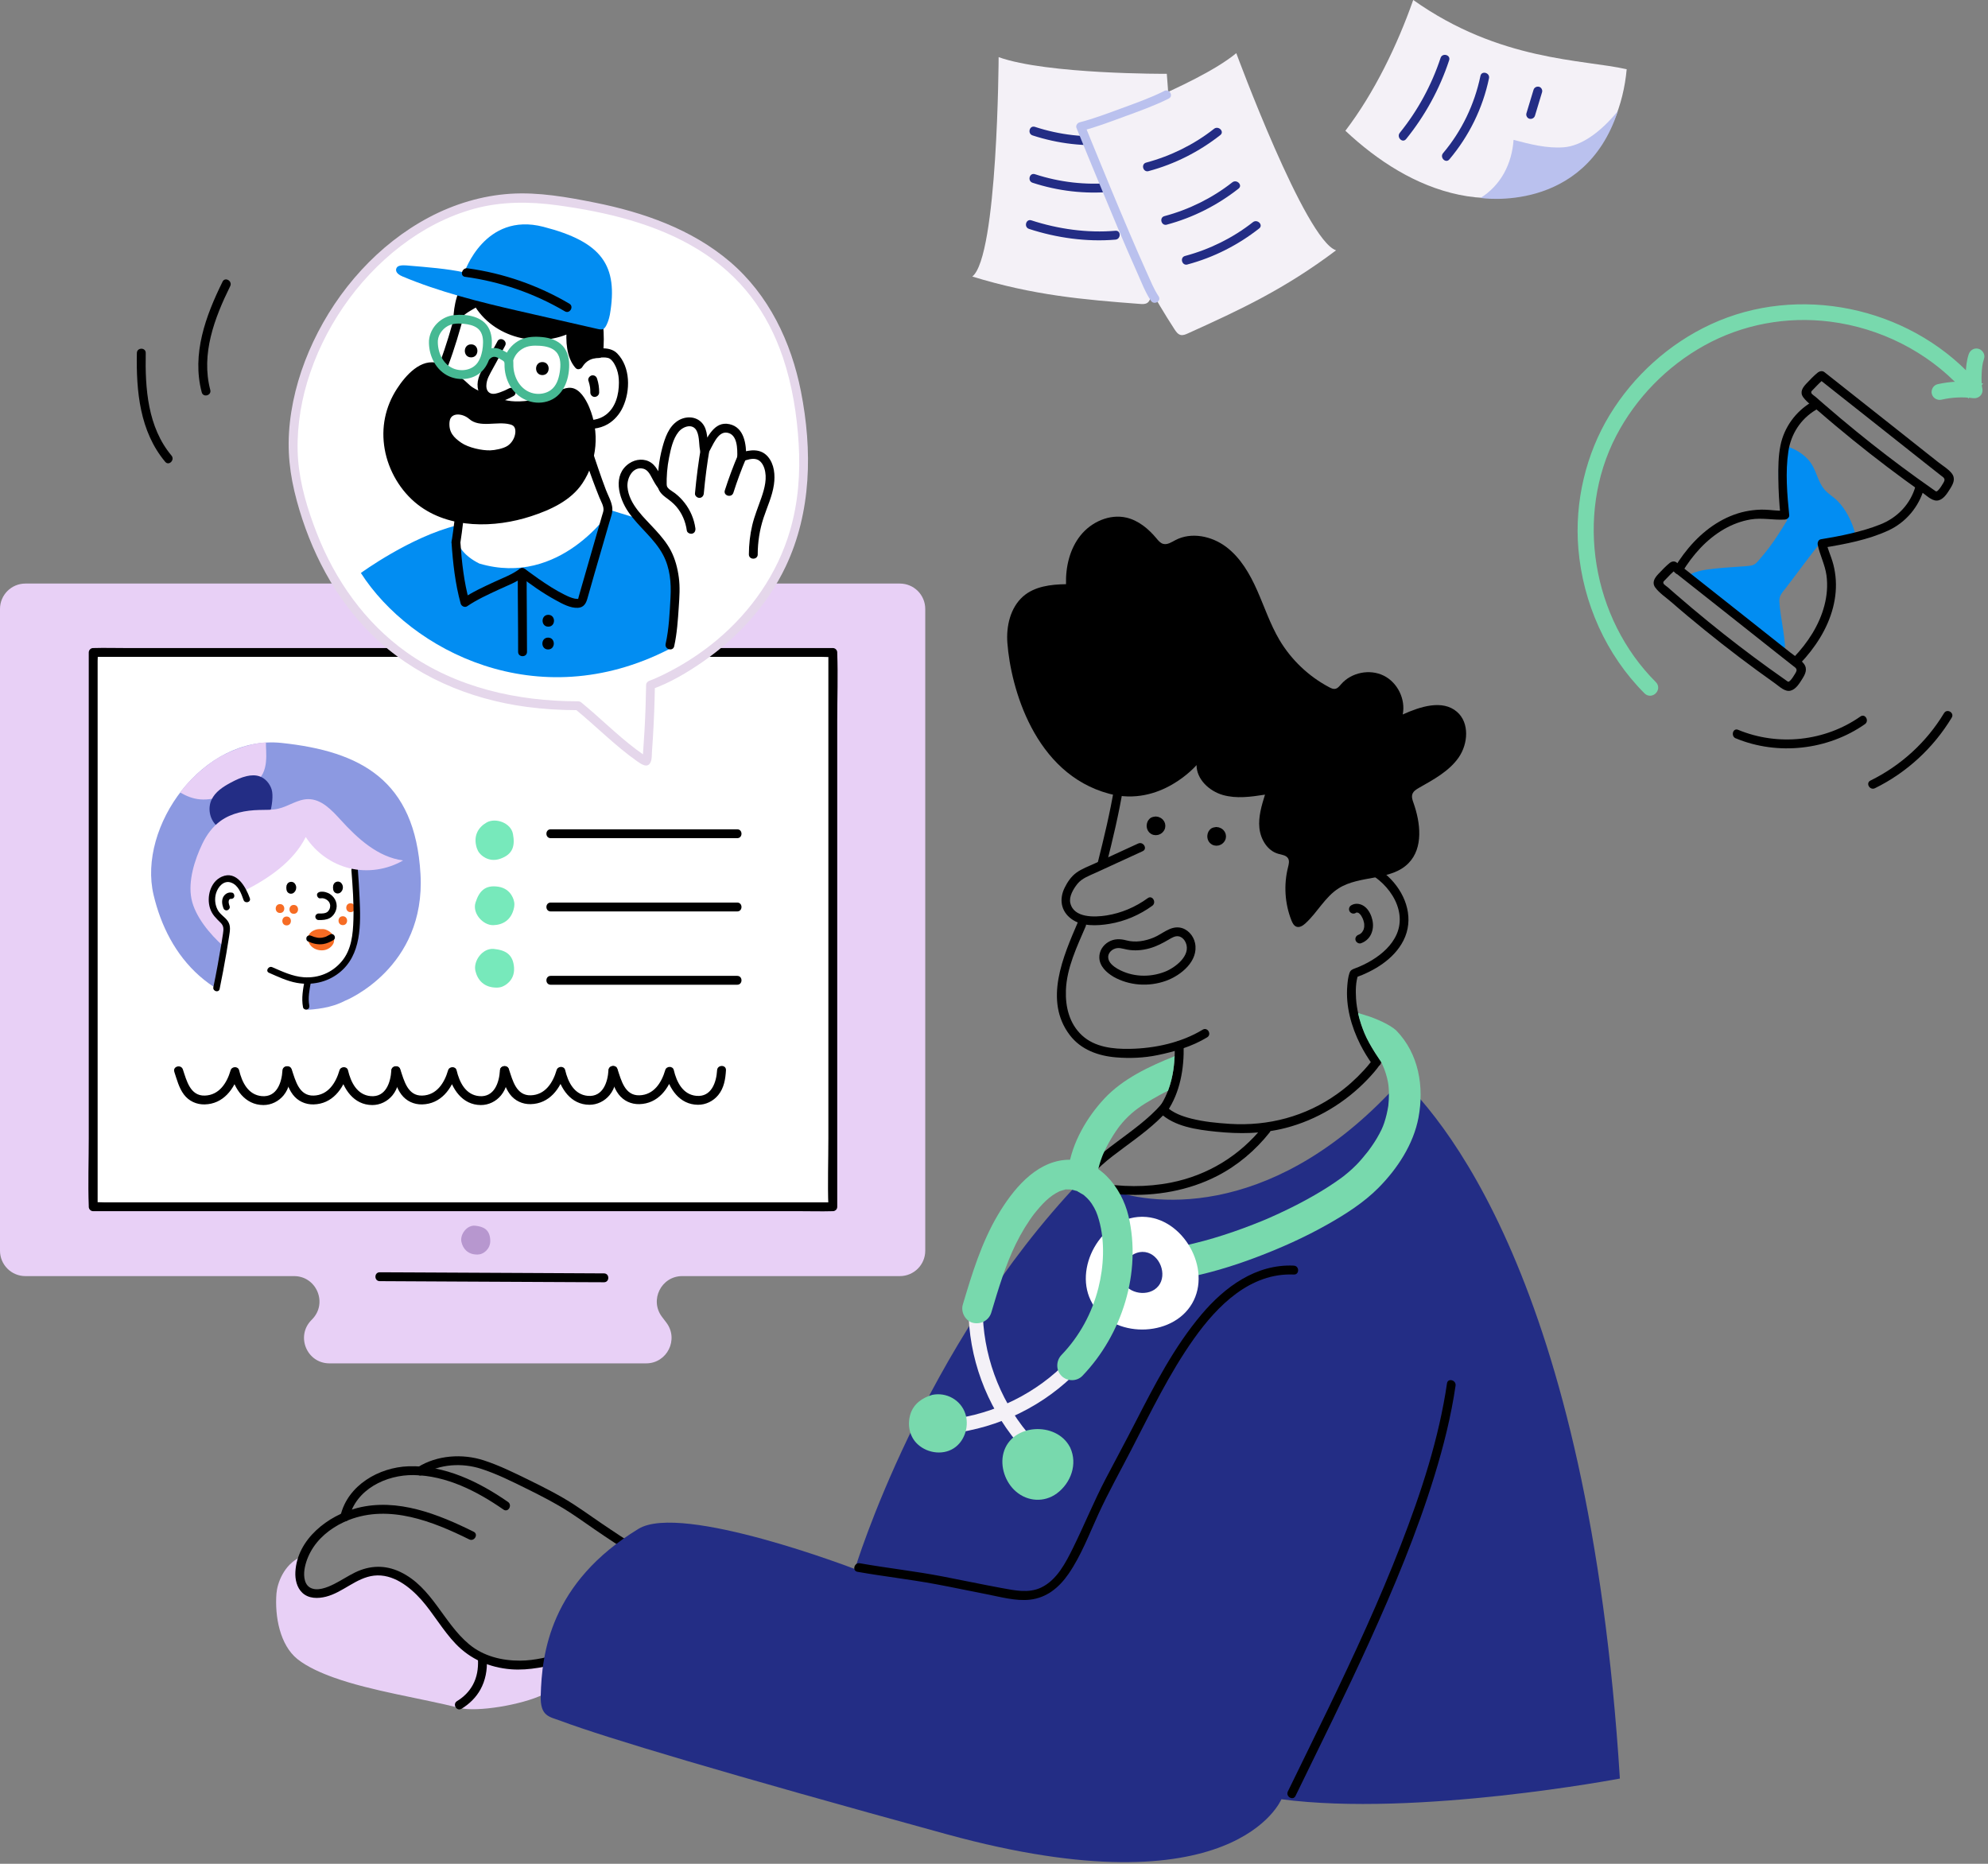 <svg width="560" height="525" viewBox="0 0 560 525" fill="none" xmlns="http://www.w3.org/2000/svg">
<rect x="0" y="0" width="560" height="525" fill="#808080" stroke="none"/>
<g clip-path="url(#clip0_411_1528)">
<path d="M253.47 164.378H7.153C3.199 164.378 0 167.577 0 171.531V352.303C0 356.258 3.199 359.457 7.153 359.457H82.828C89.148 359.457 92.358 367.043 87.97 371.586C87.87 371.697 87.759 371.797 87.659 371.908C83.272 376.451 86.482 384.037 92.802 384.037H182.005C187.926 384.037 191.28 377.262 187.703 372.552L186.482 370.942C182.905 366.232 186.259 359.457 192.18 359.457H253.481C257.435 359.457 260.634 356.258 260.634 352.303V171.531C260.634 167.577 257.435 164.378 253.481 164.378H253.47Z" fill="#E8D0F6"/>
<path d="M234.588 183.794H26.258V339.941H234.588V183.794Z" fill="white"/>
<path d="M234.576 338.686H29.412C28.501 338.686 27.523 338.586 26.613 338.686C26.502 338.697 26.379 338.686 26.257 338.686L27.501 339.93V186.148C27.501 185.471 27.601 184.704 27.501 184.038C27.49 183.96 27.501 183.86 27.501 183.782L26.257 185.027H231.432C232.343 185.027 233.321 185.126 234.232 185.027C234.343 185.015 234.465 185.027 234.587 185.027L233.343 183.782V320.714C233.343 327.023 233.11 333.376 233.343 339.674C233.343 339.763 233.343 339.852 233.343 339.93C233.343 341.54 235.842 341.54 235.842 339.93V202.998C235.842 196.689 236.075 190.336 235.842 184.038C235.842 183.949 235.842 183.86 235.842 183.782C235.842 183.105 235.265 182.538 234.598 182.538H34.754C32.044 182.538 29.323 182.461 26.602 182.538C26.479 182.538 26.368 182.538 26.246 182.538C25.569 182.538 25.002 183.116 25.002 183.782V320.714C25.002 327.023 24.769 333.376 25.002 339.674C25.002 339.763 25.002 339.852 25.002 339.93C25.002 340.607 25.58 341.174 26.246 341.174H226.068C228.778 341.174 231.499 341.252 234.22 341.174C234.343 341.174 234.454 341.174 234.576 341.174C236.186 341.174 236.186 338.675 234.576 338.675V338.686Z" fill="black"/>
<path d="M97.378 281.816C97.378 281.816 119.97 272.663 118.448 246.194C116.927 219.726 101.587 211.639 79.339 209.274C57.091 206.919 38.709 232.877 43.263 252.092C47.339 269.309 59.59 284.837 85.304 284.559C89.014 284.293 93.19 284.015 97.367 281.805L97.378 281.816Z" fill="#8C99E1"/>
<path d="M60.213 281.994C60.213 281.994 63.179 265.577 63.812 262.523C64.445 259.468 57.092 256.347 60.057 251.493C63.023 246.65 63.401 247.006 67.433 249.172C67.433 249.172 83.827 239.142 85.227 233.044C85.227 233.044 92.269 243.207 99.611 242.119C99.611 242.119 104.231 271.12 92.258 275.108C89.914 275.885 86.704 276.329 86.704 276.329L86.626 287.303L60.202 281.983L60.213 281.994Z" fill="white"/>
<path d="M91.013 448.449C109.196 440.718 110.096 440.474 121.814 452.67C134.321 475.651 154.181 467.209 154.181 467.209C154.181 467.209 157.569 475.129 153.037 477.317C146.884 480.283 134.31 482.315 129.478 481.105C118.715 478.394 104.576 476.317 94.101 472.563C90.736 471.363 86.626 469.608 83.794 467.343C78.873 463.411 77.363 455.358 77.874 448.86C78.096 446.027 79.917 440.785 84.605 438.597C83.983 445.161 85.016 451.004 91.013 448.449Z" fill="#E8D0F6"/>
<path d="M134.643 467.531C134.754 469.997 134.376 472.463 133.166 474.651C132.122 476.539 130.578 478.061 128.745 479.171C127.368 480.004 128.623 482.17 130.011 481.326C132.199 479.993 134.088 478.161 135.332 475.906C136.742 473.351 137.275 470.43 137.142 467.531C137.064 465.931 134.565 465.92 134.643 467.531Z" fill="black"/>
<path d="M158.625 465.721C154.638 466.643 150.639 467.765 146.518 467.776C141.364 467.798 136.166 466.521 132.145 463.166C124.859 457.091 121.715 447.061 112.763 442.795C108.509 440.763 104.166 440.896 99.956 442.962C97.946 443.951 96.091 445.206 94.091 446.205C92.203 447.15 89.204 448.405 87.216 447.116C85.472 445.983 85.505 443.229 85.883 441.451C86.305 439.43 87.138 437.542 88.282 435.82C90.659 432.277 94.369 429.667 98.312 428.134C109.675 423.713 121.904 428.534 132.167 433.621C133.6 434.332 134.867 432.177 133.434 431.466C123.47 426.523 111.941 421.902 100.667 424.768C92.392 426.867 83.684 433.587 83.206 442.784C83.095 444.861 83.595 447.183 85.161 448.66C86.949 450.348 89.571 450.326 91.826 449.76C96.635 448.538 100.345 444.406 105.343 443.828C110.653 443.217 115.429 446.95 118.739 450.693C122.049 454.436 124.726 459.245 128.347 463.022C132.534 467.398 137.932 469.731 143.952 470.208C149.206 470.619 154.227 469.331 159.303 468.154C160.869 467.787 160.202 465.377 158.636 465.743L158.625 465.721Z" fill="black"/>
<path d="M98.333 427.578C100.243 419.492 108.785 415.405 116.482 415.505C125.746 415.627 134.376 420.047 141.829 425.224C143.151 426.145 144.406 423.98 143.096 423.069C134.921 417.393 125.257 412.672 115.061 413.028C106.752 413.316 97.944 418.359 95.923 426.923C95.556 428.489 97.966 429.156 98.333 427.589V427.578Z" fill="black"/>
<path d="M118.938 415.416C123.803 412.361 130.168 411.995 135.566 413.75C139.92 415.16 144.085 417.237 148.184 419.259C152.283 421.28 156.481 423.413 160.369 425.934C163.668 428.067 166.844 430.411 170.121 432.588C174.031 435.187 178.141 438.086 182.65 439.563C184.183 440.063 184.838 437.653 183.317 437.153C179.262 435.82 175.53 433.165 171.998 430.833C168.466 428.5 165.234 426.134 161.791 423.88C157.759 421.247 153.416 419.059 149.095 416.937C144.93 414.894 140.675 412.783 136.255 411.35C130.257 409.407 123.104 409.884 117.705 413.272C116.35 414.127 117.605 416.293 118.972 415.427L118.938 415.416Z" fill="black"/>
<path d="M392.091 301.51C392.213 304.475 391.402 307.874 391.402 307.874C356.692 344.151 323.225 339.464 311.807 334.765L313.706 333.988C310.807 333.266 307.875 332.566 304.465 332.566C259.636 379.528 240.82 441.973 240.82 441.973C240.82 441.973 192.036 423.213 179.863 430.644C154.882 445.883 152.638 465.821 152.316 477.628C152.15 483.548 154.715 483.526 158.125 484.803C170.51 489.435 204.621 499.643 266.667 516.67C347.873 538.952 360.957 506.818 360.957 506.818C399.044 511.85 456.303 500.987 456.303 500.987C447.528 360.323 405.52 313.128 392.102 301.51H392.091Z" fill="#232D85"/>
<path d="M273.885 77.896C291.146 83.183 304.985 84.394 321.169 85.616C321.869 85.671 322.624 85.705 323.201 85.305C323.846 84.86 324.079 84.027 324.257 83.272C328.977 62.846 330.477 41.675 328.677 20.793C328.677 20.793 294.922 20.971 281.304 16.095C281.304 16.095 281.071 72.287 273.885 77.896Z" fill="#F4F1F7"/>
<path d="M313.024 51.534C305.748 52.167 298.473 51.345 291.531 49.068C289.998 48.568 289.343 50.978 290.864 51.478C297.995 53.811 305.548 54.688 313.024 54.033C314.612 53.888 314.623 51.389 313.024 51.534Z" fill="#232D85"/>
<path d="M313.024 38.199C305.748 38.832 298.473 38.01 291.531 35.733C289.998 35.233 289.343 37.643 290.864 38.143C297.995 40.476 305.548 41.353 313.024 40.698C314.612 40.553 314.623 38.054 313.024 38.199Z" fill="#232D85"/>
<path d="M314.212 65C306.314 65.689 298.05 64.522 290.531 62.068C288.998 61.568 288.343 63.978 289.864 64.478C297.562 66.999 306.126 68.199 314.212 67.499C315.8 67.366 315.811 64.856 314.212 65Z" fill="#232D85"/>
<path d="M504.796 146.706C501.141 152.659 499.875 154.57 496.054 159.024C495.71 159.424 495.365 159.824 494.921 160.09C494.255 160.49 493.444 160.557 492.666 160.646C489.09 161.068 479.582 161.123 476.527 163.023C482.259 167.355 495.821 177.762 501.597 182.027C501.23 176.363 500.097 173.397 499.986 168.876C499.975 168.443 499.986 167.999 500.13 167.588C500.286 167.166 500.564 166.81 500.841 166.455C504.318 162.09 506.695 158.413 512.271 151.527C512.271 151.527 511.915 154.026 521.39 150.727C521.39 150.727 519.946 143.951 515.003 140.508C508.761 136.154 512.537 130.089 502.707 126.779C502.707 126.779 501.119 138.92 504.796 146.717V146.706Z" fill="#028DF2"/>
<path d="M503.718 146.072C502.007 148.86 500.308 151.659 498.33 154.27C497.42 155.48 496.442 156.647 495.454 157.791C494.798 158.557 494.298 159.113 493.254 159.312C492.632 159.424 491.988 159.457 491.355 159.512C488.612 159.735 485.857 159.846 483.124 160.157C480.714 160.434 478.015 160.69 475.882 161.945C475.005 162.467 475.16 163.555 475.882 164.1C484.246 170.42 492.521 176.873 500.952 183.104C501.696 183.66 502.896 182.916 502.829 182.027C502.618 179.05 502.096 176.14 501.64 173.197C501.441 171.908 501.285 170.598 501.229 169.298C501.174 167.71 502.151 166.799 503.062 165.61C506.439 161.223 509.66 156.724 513.148 152.415L511.015 151.526C510.893 152.537 511.926 153.292 512.77 153.537C515.569 154.314 519.146 152.815 521.711 151.937C522.378 151.704 522.733 151.093 522.589 150.404C522.189 148.583 521.434 146.783 520.556 145.151C519.779 143.696 518.801 142.307 517.646 141.13C516.491 139.952 514.925 139.108 513.847 137.786C512.27 135.865 511.793 133.366 510.604 131.233C508.96 128.301 506.139 126.657 503.04 125.579C502.185 125.28 501.552 126.046 501.463 126.779C500.596 133.499 500.874 141.13 503.729 147.35C504.395 148.805 506.55 147.539 505.883 146.084C503.229 140.297 503.162 133.01 503.962 126.779L502.385 127.979C505.261 128.978 507.55 130.5 508.871 133.299C509.893 135.454 510.526 137.698 512.092 139.552C513.081 140.719 514.381 141.463 515.48 142.496C516.647 143.584 517.568 144.873 518.335 146.261C519.157 147.761 519.834 149.394 520.201 151.071L521.078 149.538C518.768 150.338 516.124 151.371 513.625 151.182C513.77 151.193 513.037 151.182 513.403 151.137C513.248 151.16 513.381 151.06 513.47 151.271C513.414 151.137 513.525 151.66 513.536 151.548C513.659 150.504 512.059 149.849 511.404 150.66C507.716 155.225 504.317 160.012 500.707 164.644C499.83 165.766 498.886 166.754 498.753 168.243C498.619 169.731 498.864 171.186 499.052 172.608C499.486 175.762 500.119 178.861 500.341 182.049L502.218 180.972C493.776 174.741 485.513 168.287 477.149 161.967V164.122C479.37 162.811 482.436 162.722 484.935 162.5C487.579 162.267 490.255 162.2 492.888 161.889C494.809 161.656 495.965 161.056 497.22 159.59C498.275 158.357 499.297 157.113 500.285 155.825C502.34 153.137 504.106 150.238 505.872 147.361C506.717 145.984 504.551 144.729 503.718 146.095V146.072Z" fill="#028DF2"/>
<path d="M171.53 301.821C172.252 303.987 172.841 306.375 174.24 308.23C175.64 310.085 177.784 311.073 180.094 311.018C185.326 310.896 188.447 306.719 189.791 302.076H187.38C188.469 306.664 191.379 311.162 196.622 311.196C198.832 311.207 200.931 310.163 202.32 308.463C203.953 306.464 204.353 303.965 204.497 301.465C204.586 299.855 202.087 299.866 201.998 301.465C201.798 304.875 200.409 309.041 196.2 308.685C192.323 308.352 190.59 304.753 189.802 301.421C189.513 300.188 187.725 300.266 187.392 301.421C186.37 304.953 184.193 308.419 180.105 308.53C176.018 308.641 175.007 304.342 173.952 301.166C173.441 299.644 171.03 300.299 171.541 301.832L171.53 301.821Z" fill="black"/>
<path d="M140.931 301.821C141.653 303.987 142.241 306.375 143.641 308.23C145.04 310.085 147.184 311.073 149.494 311.018C154.726 310.896 157.847 306.719 159.191 302.076H156.781C157.869 306.664 160.78 311.162 166.022 311.196C168.233 311.207 170.332 310.163 171.72 308.463C173.353 306.464 173.753 303.965 173.897 301.465C173.986 299.855 171.487 299.866 171.398 301.465C171.198 304.875 169.81 309.041 165.6 308.685C161.724 308.352 159.991 304.753 159.202 301.421C158.913 300.188 157.125 300.266 156.792 301.421C155.77 304.953 153.593 308.419 149.506 308.53C145.418 308.641 144.407 304.342 143.352 301.166C142.841 299.644 140.431 300.299 140.942 301.832L140.931 301.821Z" fill="black"/>
<path d="M110.353 301.898C111.074 304.064 111.663 306.452 113.063 308.307C114.462 310.162 116.606 311.15 118.916 311.095C124.148 310.973 127.269 306.796 128.613 302.154H126.203C127.291 306.741 130.201 311.239 135.444 311.273C137.654 311.284 139.754 310.24 141.142 308.54C142.775 306.541 143.175 304.042 143.319 301.543C143.408 299.932 140.909 299.943 140.82 301.543C140.62 304.953 139.232 309.118 135.022 308.762C131.146 308.429 129.413 304.83 128.624 301.498C128.335 300.265 126.547 300.343 126.214 301.498C125.192 305.03 123.015 308.496 118.927 308.607C114.84 308.718 113.829 304.419 112.774 301.243C112.263 299.721 109.853 300.376 110.364 301.909L110.353 301.898Z" fill="black"/>
<path d="M79.763 301.898C80.485 304.064 81.073 306.452 82.473 308.307C83.872 310.162 86.016 311.15 88.326 311.095C93.558 310.973 96.679 306.796 98.023 302.154H95.613C96.701 306.741 99.612 311.239 104.854 311.273C107.065 311.284 109.164 310.24 110.552 308.54C112.185 306.541 112.585 304.042 112.729 301.543C112.818 299.932 110.319 299.943 110.23 301.543C110.03 304.953 108.642 309.118 104.432 308.762C100.556 308.429 98.823 304.83 98.034 301.498C97.746 300.265 95.957 300.343 95.624 301.498C94.602 305.03 92.425 308.496 88.338 308.607C84.25 308.718 83.239 304.419 82.184 301.243C81.673 299.721 79.263 300.376 79.774 301.909L79.763 301.898Z" fill="black"/>
<path d="M49.095 301.898C49.817 304.064 50.405 306.452 51.805 308.307C53.204 310.162 55.348 311.15 57.658 311.095C62.89 310.973 66.011 306.796 67.355 302.154H64.945C66.033 306.741 68.944 311.239 74.186 311.273C76.397 311.284 78.496 310.24 79.884 308.54C81.517 306.541 81.917 304.042 82.061 301.543C82.15 299.932 79.651 299.943 79.562 301.543C79.362 304.953 77.974 309.118 73.764 308.762C69.888 308.429 68.155 304.83 67.366 301.498C67.078 300.265 65.289 300.343 64.956 301.498C63.934 305.03 61.757 308.496 57.67 308.607C53.582 308.718 52.571 304.419 51.516 301.243C51.005 299.721 48.595 300.376 49.106 301.909L49.095 301.898Z" fill="black"/>
<path d="M135.166 240.419C135.166 240.419 137.365 243.173 140.986 241.874C144.607 240.574 145.085 238.108 144.496 234.92C143.908 231.733 139.542 230.255 137.065 231.688C134.844 232.966 133.2 235.309 134.3 238.864C134.489 239.363 134.7 239.93 135.177 240.419H135.166Z" fill="#77E9BB"/>
<path d="M144.784 253.837C144.784 253.837 144.174 250.36 140.375 249.771C136.576 249.183 134.966 251.115 133.966 254.192C132.955 257.269 136.076 260.657 138.931 260.601C141.497 260.546 144.062 259.279 144.807 255.636C144.884 255.103 144.973 254.503 144.784 253.848V253.837Z" fill="#77E9BB"/>
<path d="M141.752 277.796C141.752 277.796 145.029 276.474 144.807 272.642C144.584 268.81 142.363 267.632 139.142 267.299C135.921 266.966 133.255 270.72 133.921 273.497C134.51 275.985 136.287 278.24 140.008 278.195C140.541 278.162 141.152 278.118 141.752 277.796Z" fill="#77E9BB"/>
<path d="M135.821 353.092C135.821 353.092 138.254 352.104 138.098 349.249C137.943 346.394 136.276 345.517 133.877 345.261C131.478 345.006 129.49 347.805 129.99 349.882C130.434 351.737 131.756 353.414 134.521 353.381C134.921 353.348 135.377 353.325 135.821 353.081V353.092Z" fill="#B797CF"/>
<path d="M50.783 223.247C52.883 220.003 58.325 215.038 62.579 212.828C63.912 212.139 69.344 209.418 74.919 209.118C74.775 211.317 76.152 217.949 71.621 220.437C69.688 221.503 66.5 222.769 64.445 223.602C57.759 226.301 54.227 225.202 50.783 223.258" fill="#E8D0F6"/>
<path d="M60.78 232.344C59.014 230.523 58.514 227.59 59.58 225.291C60.613 223.047 62.835 221.614 65.012 220.448C66.445 219.682 67.933 218.971 69.522 218.615C70.699 218.349 71.943 218.282 73.087 218.671C74.742 219.226 75.997 220.715 76.519 222.381C77.041 224.047 76.586 227.168 76.075 228.845" fill="#232D85"/>
<path d="M162.834 198.822C170.943 205.409 174.708 209.796 181.439 214.272C181.572 214.361 181.728 214.461 181.894 214.417C182.15 214.361 182.217 214.039 182.239 213.784C182.805 206.864 183.139 199.922 183.238 192.98C183.238 192.98 228.712 176.874 226.302 126.702C223.891 76.53 194.979 60.935 152.86 56.07C110.741 51.205 75.475 100.066 83.761 136.554C91.181 169.232 114.106 198.878 162.845 198.822H162.834Z" fill="white"/>
<path d="M161.956 199.699C167.909 204.542 173.307 210.118 179.605 214.528C180.694 215.283 182.46 216.505 183.271 214.683C183.682 213.772 183.582 212.573 183.659 211.595C183.748 210.407 183.826 209.229 183.904 208.041C184.215 203.02 184.404 198 184.481 192.979L183.559 194.179C188.713 192.346 193.612 189.447 198.077 186.337C207.896 179.506 216.193 170.398 221.336 159.546C228.611 144.174 228.855 126.735 225.623 110.285C222.868 96.301 216.559 83.039 205.574 73.686C194.856 64.567 181.238 59.802 167.609 57.081C159.845 55.526 151.704 54.071 143.762 54.582C135.82 55.093 127.956 57.459 120.881 61.202C106.552 68.777 95.123 81.672 88.247 96.245C84.871 103.41 82.538 111.063 81.66 118.949C80.783 126.835 81.627 133.766 83.593 141.019C87.392 155.059 94.267 168.432 104.697 178.718C116.482 190.336 132.01 196.923 148.294 199.111C153.125 199.755 157.979 200.044 162.855 200.044C164.466 200.044 164.466 197.545 162.855 197.545C145.772 197.545 128.545 193.735 114.472 183.694C102.842 175.408 94.367 163.389 89.225 150.149C86.67 143.585 84.515 136.543 83.971 129.501C83.427 122.459 84.415 114.706 86.537 107.63C91.035 92.635 100.443 78.862 112.861 69.321C119.048 64.567 126.079 60.846 133.621 58.791C141.163 56.736 149.06 56.736 156.957 57.814C170.753 59.702 184.837 62.99 196.811 70.376C208.784 77.763 216.26 88.048 220.525 100.655C223.179 108.508 224.479 116.75 224.979 125.002C225.479 133.255 224.868 141.53 222.535 149.483C218.981 161.59 211.628 172.153 201.998 180.239C198.543 183.127 194.822 185.693 190.901 187.914C189.502 188.714 188.069 189.458 186.625 190.158C186.07 190.425 185.503 190.691 184.937 190.936C184.715 191.036 184.504 191.124 184.281 191.224C183.993 191.347 184.359 191.191 184.226 191.247C184.126 191.291 184.037 191.324 183.937 191.369C183.604 191.502 183.271 191.647 182.926 191.758C182.393 191.946 182.016 192.38 182.004 192.957C181.938 197.256 181.793 201.543 181.549 205.831C181.427 207.93 181.294 210.029 181.138 212.117C181.105 212.484 181.083 212.85 181.049 213.206L182.093 213.15C182.082 213.062 181.149 212.506 181.06 212.44C180.405 211.984 179.75 211.507 179.105 211.018C173.729 206.964 168.964 202.132 163.755 197.878C162.522 196.867 160.745 198.633 161.989 199.644L161.956 199.699Z" fill="#E5D7EB"/>
<path d="M121.236 113.706C126.412 104.732 129.2 94.535 131.81 84.583C132.221 83.028 129.811 82.361 129.4 83.916C126.845 93.657 124.146 103.654 119.081 112.44C118.282 113.84 120.436 115.095 121.236 113.706Z" fill="black"/>
<path d="M162.968 102.71C164.49 100.11 166.722 99.577 168.655 99.588C169.077 95.09 168.888 90.025 167.156 85.849C166.245 83.649 164.779 81.706 163.068 80.051C157.748 74.897 149.75 72.509 142.586 74.375C135.422 76.241 129.79 78.473 129.035 88.581C130.823 86.704 132.256 86.315 134.444 84.927C136.81 89.259 141.264 92.38 145.996 93.779C150.728 95.179 156.593 94.612 160.924 92.246C160.924 92.246 160.191 99.722 162.968 102.721V102.71Z" fill="black"/>
<path d="M164.045 103.343C165.133 101.611 166.633 100.855 168.643 100.844C169.365 100.844 169.832 100.278 169.887 99.6C170.354 94.346 170.132 88.57 167.544 83.828C165.211 79.551 161.101 76.263 156.658 74.386C152.215 72.509 147.328 71.987 142.663 73.076C139.32 73.864 135.81 74.942 133.066 77.074C129.456 79.873 128.146 84.194 127.779 88.593C127.69 89.703 129.19 90.203 129.912 89.481C131.411 87.971 133.277 87.138 135.066 86.016L133.355 85.572C138.809 95.246 151.904 98.434 161.546 93.324L159.668 92.247C159.313 95.957 159.524 100.666 162.079 103.599C163.134 104.809 164.9 103.043 163.845 101.833C161.79 99.467 161.89 95.191 162.168 92.247C162.256 91.247 161.057 90.759 160.29 91.17C151.838 95.646 140.297 92.78 135.521 84.305C135.199 83.728 134.377 83.505 133.81 83.861C131.844 85.094 129.801 86.049 128.146 87.715L130.278 88.604C130.556 85.227 131.478 81.817 134.077 79.485C136.254 77.519 139.198 76.619 141.963 75.864C150.283 73.587 159.846 76.586 164.711 83.961C167.71 88.515 167.866 94.368 167.399 99.622L168.643 98.378C165.744 98.4 163.423 99.644 161.879 102.11C161.024 103.477 163.189 104.732 164.034 103.377L164.045 103.343Z" fill="black"/>
<path d="M164.823 115.072C167.522 121.37 167.133 126.835 164.434 132.877C161.735 138.92 157.215 140.974 151.827 143.263C147.984 144.884 141.553 146.439 136.277 146.395C133.545 146.373 127.847 145.906 125.27 144.862C121.604 143.385 118.772 141.841 115.873 138.775C114.496 137.32 112.618 134.654 111.741 132.744C109.408 127.723 108.909 123.658 109.497 118.893C110.053 114.295 111.919 111.584 114.373 107.974C115.262 106.664 118.439 104.209 119.749 103.62C122.16 102.554 124.848 103.931 126.869 105.809C128.891 107.686 129.291 107.086 131.201 109.13C132.978 111.018 137.132 112.284 139.52 113.239C143.708 114.917 149.239 114.495 154.182 112.884C158.37 111.518 159.38 109.963 161.369 110.618C162.18 110.885 163.879 112.884 164.823 115.072Z" fill="black"/>
<path d="M163.624 115.406C166.145 121.459 165.856 127.835 162.691 133.622C160.291 137.998 156.015 140.175 151.572 142.03C146.652 144.085 141.087 145.274 135.744 145.14C131.046 145.018 126.547 144.396 122.36 142.164C112.53 136.943 107.187 123.359 112.563 113.173C113.585 111.241 114.796 109.108 116.395 107.597C117.917 106.165 120.038 104.165 122.282 104.587C124.737 105.043 126.481 107.309 128.547 108.564C129.457 109.119 130.102 109.897 130.912 110.574C131.823 111.329 132.867 111.896 133.934 112.385C136.355 113.495 139.043 114.673 141.664 115.195C144.808 115.828 148.073 115.628 151.194 114.984C154.116 114.384 156.626 113.184 159.336 112.029C159.903 111.785 160.513 111.563 161.091 111.907C162.313 112.629 163.168 114.495 163.724 115.717C164.39 117.183 166.545 115.906 165.878 114.451C164.968 112.44 163.357 109.53 160.891 109.252C158.87 109.03 157.015 110.463 155.215 111.185C152.05 112.451 148.562 113.151 145.141 113.062C142.153 112.984 139.498 111.951 136.755 110.874C135.511 110.385 134.245 109.852 133.123 109.119C132.001 108.386 131.234 107.331 130.124 106.609C129.146 105.965 128.28 105.387 127.38 104.632C126.236 103.654 124.992 102.821 123.548 102.355C118.583 100.744 114.207 105.82 111.819 109.508C108.509 114.617 107.309 120.493 108.364 126.513C109.42 132.533 112.796 138.32 117.65 142.108C126.525 149.039 139.387 148.761 149.628 145.407C155.038 143.641 160.825 141.008 164.068 136.121C168.289 129.768 168.911 121.715 166.001 114.751C165.39 113.284 162.968 113.929 163.59 115.417L163.624 115.406Z" fill="black"/>
<path d="M152.782 105.654C155.137 105.654 155.148 101.988 152.782 101.988C150.416 101.988 150.416 105.654 152.782 105.654Z" fill="black"/>
<path d="M132.71 100.666C135.065 100.666 135.076 97.001 132.71 97.001C130.344 97.001 130.344 100.666 132.71 100.666Z" fill="black"/>
<path d="M126.635 118.749C126.302 121.792 127.924 123.325 129.934 124.714C131.945 126.102 135.788 126.935 138.109 126.857C139.453 126.813 141.753 126.369 142.941 125.602C144.13 124.836 145.096 123.325 145.174 121.704C145.196 121.159 145.107 120.582 144.807 120.182C144.496 119.782 144.041 119.638 143.596 119.526C139.986 118.593 135.11 120.626 132.145 117.994C130.345 116.405 126.935 116.05 126.647 118.738L126.635 118.749Z" fill="white"/>
<path d="M87.125 283.227C86.714 281.105 87.181 278.739 87.592 276.573C87.681 276.085 87.459 275.585 86.948 275.452C86.503 275.329 85.915 275.607 85.826 276.096C85.359 278.584 84.871 281.194 85.359 283.727C85.448 284.215 86.037 284.493 86.481 284.371C86.992 284.226 87.214 283.727 87.125 283.249V283.227Z" fill="black"/>
<path d="M65.355 251.448C64.822 251.337 64.289 251.415 63.812 251.693C63.412 251.937 63.056 252.303 62.856 252.725C62.39 253.703 62.556 254.78 62.912 255.769C62.99 256.002 63.123 256.191 63.334 256.313C63.534 256.424 63.823 256.48 64.045 256.402C64.489 256.258 64.856 255.758 64.689 255.28C64.567 254.925 64.456 254.569 64.4 254.192L64.433 254.436C64.4 254.203 64.4 253.97 64.433 253.736L64.4 253.981C64.411 253.881 64.433 253.792 64.456 253.692C64.456 253.658 64.478 253.614 64.489 253.581C64.511 253.492 64.378 253.803 64.456 253.647C64.489 253.581 64.522 253.525 64.556 253.459C64.578 253.425 64.6 253.381 64.622 253.359C64.589 253.392 64.478 253.525 64.578 253.414C64.622 253.359 64.678 253.314 64.722 253.27C64.844 253.159 64.578 253.359 64.667 253.314C64.7 253.292 64.733 253.27 64.767 253.248C64.8 253.225 64.833 253.214 64.867 253.192C64.945 253.148 64.633 253.27 64.789 253.225C64.856 253.203 64.933 253.192 65 253.181L64.756 253.214C64.844 253.214 64.933 253.214 65.022 253.214L64.778 253.181C64.778 253.181 64.833 253.181 64.867 253.192C65.333 253.281 65.877 253.059 65.989 252.548C66.088 252.092 65.855 251.526 65.344 251.426L65.355 251.448Z" fill="black"/>
<path d="M90.204 253.048C90.726 252.981 90.915 252.992 91.326 253.114C91.437 253.148 91.548 253.181 91.648 253.225C91.503 253.17 91.703 253.259 91.748 253.281C91.848 253.337 91.948 253.392 92.047 253.459C92.081 253.481 92.258 253.614 92.136 253.514C92.314 253.659 92.481 253.814 92.625 253.992C92.514 253.859 92.681 254.07 92.681 254.081C92.747 254.181 92.792 254.281 92.847 254.381C92.892 254.481 92.892 254.481 92.847 254.403C92.869 254.458 92.881 254.503 92.903 254.558C92.925 254.636 92.947 254.714 92.969 254.792C92.981 254.847 92.992 254.903 93.003 254.947C92.992 254.836 92.992 254.836 93.003 254.947C93.003 255.047 93.003 255.136 93.003 255.236C93.003 255.336 93.003 255.425 92.981 255.525C93.003 255.303 92.947 255.636 92.947 255.68C92.925 255.758 92.903 255.836 92.881 255.913C92.858 255.969 92.847 256.013 92.825 256.069C92.87 255.98 92.87 255.98 92.825 256.069C92.736 256.236 92.647 256.402 92.536 256.558C92.647 256.402 92.447 256.658 92.425 256.68C92.359 256.746 92.292 256.813 92.225 256.869C92.181 256.913 92.181 256.902 92.258 256.846C92.214 256.88 92.17 256.913 92.125 256.935C92.036 256.991 91.936 257.046 91.848 257.091C91.737 257.146 91.437 257.213 91.248 257.257C91.103 257.291 90.859 257.313 90.626 257.313C90.337 257.324 90.048 257.313 89.748 257.313C89.271 257.313 88.815 257.735 88.826 258.235C88.838 258.735 89.226 259.146 89.748 259.157C90.815 259.168 91.914 259.135 92.87 258.613C93.669 258.179 94.236 257.435 94.569 256.602C95.269 254.847 94.569 252.948 93.047 251.904C92.247 251.348 91.181 251.071 90.215 251.204C89.737 251.271 89.271 251.582 89.293 252.126C89.315 252.57 89.704 253.114 90.215 253.048H90.204Z" fill="black"/>
<path d="M93.901 249.227C93.879 249.293 93.867 249.371 93.856 249.449C93.834 249.627 93.801 249.804 93.801 249.993C93.801 250.182 93.834 250.36 93.856 250.538C93.867 250.615 93.879 250.682 93.901 250.76C94.023 251.182 94.345 251.515 94.778 251.637C95 251.693 95.222 251.693 95.445 251.637C95.656 251.582 95.844 251.471 96 251.315C96.078 251.248 96.122 251.171 96.189 251.104C96.255 251.037 96.311 250.96 96.356 250.871C96.422 250.737 96.478 250.604 96.522 250.471C96.522 250.449 96.522 250.426 96.533 250.404C96.555 250.282 96.578 250.149 96.589 250.015C96.589 249.971 96.589 249.927 96.589 249.893C96.578 249.76 96.567 249.582 96.522 249.449C96.478 249.316 96.422 249.171 96.356 249.049C96.289 248.927 96.189 248.805 96.089 248.694C95.978 248.571 95.844 248.483 95.689 248.438C95.545 248.36 95.378 248.327 95.211 248.327C95.045 248.327 94.878 248.36 94.734 248.438C94.578 248.494 94.445 248.571 94.334 248.694L94.134 248.949C94.023 249.149 93.967 249.349 93.967 249.582L94.012 249.915C94.067 250.127 94.178 250.315 94.334 250.471C94.334 250.471 94.345 250.493 94.356 250.493L94.156 250.238C94.156 250.238 94.201 250.315 94.223 250.36L94.101 250.06C94.101 250.06 94.134 250.171 94.145 250.226L94.101 249.893C94.101 249.949 94.101 250.004 94.101 250.06L94.145 249.727C94.145 249.782 94.123 249.838 94.101 249.893L94.223 249.593C94.223 249.593 94.178 249.693 94.145 249.727L94.345 249.471C94.345 249.471 94.29 249.538 94.256 249.56L96.344 250.115C96.322 250.038 96.3 249.96 96.289 249.882L96.333 250.215C96.311 250.082 96.311 249.949 96.333 249.816L96.289 250.149C96.289 250.071 96.311 250.004 96.333 249.927C96.389 249.76 96.389 249.593 96.356 249.427C96.356 249.26 96.3 249.105 96.211 248.96C96.133 248.816 96.022 248.694 95.889 248.605C95.767 248.494 95.622 248.416 95.467 248.383L95.134 248.338C94.912 248.338 94.701 248.394 94.501 248.505L94.245 248.705C94.09 248.86 93.978 249.049 93.923 249.26L93.901 249.227Z" fill="black"/>
<path d="M80.75 249.293C80.728 249.36 80.717 249.438 80.706 249.515C80.684 249.693 80.65 249.871 80.65 250.06C80.65 250.248 80.684 250.426 80.706 250.604C80.717 250.682 80.728 250.748 80.75 250.826C80.873 251.248 81.195 251.581 81.628 251.704C81.85 251.759 82.072 251.759 82.294 251.704C82.505 251.648 82.694 251.537 82.85 251.381C82.927 251.315 82.972 251.237 83.038 251.17C83.105 251.104 83.161 251.026 83.205 250.937C83.272 250.804 83.327 250.671 83.372 250.537C83.372 250.515 83.372 250.493 83.383 250.471C83.405 250.348 83.427 250.215 83.438 250.082C83.438 250.037 83.438 249.993 83.438 249.96C83.427 249.826 83.416 249.649 83.372 249.515C83.327 249.382 83.272 249.238 83.205 249.116C83.138 248.993 83.038 248.871 82.939 248.76C82.827 248.638 82.694 248.549 82.539 248.505C82.394 248.427 82.228 248.394 82.061 248.394C81.894 248.394 81.728 248.427 81.583 248.505C81.428 248.56 81.295 248.638 81.183 248.76L80.984 249.016C80.873 249.215 80.817 249.415 80.817 249.649L80.861 249.982C80.917 250.193 81.028 250.382 81.183 250.537C81.183 250.537 81.195 250.559 81.206 250.559L81.006 250.304C81.006 250.304 81.05 250.382 81.073 250.426L80.95 250.126C80.95 250.126 80.984 250.237 80.995 250.293L80.95 249.96C80.95 250.015 80.95 250.071 80.95 250.126L80.995 249.793C80.995 249.849 80.972 249.904 80.95 249.96L81.073 249.66C81.073 249.66 81.028 249.76 80.995 249.793L81.195 249.538C81.195 249.538 81.139 249.604 81.106 249.626L83.194 250.182C83.172 250.104 83.15 250.026 83.138 249.949L83.183 250.282C83.161 250.149 83.161 250.015 83.183 249.882L83.138 250.215C83.138 250.137 83.161 250.071 83.183 249.993C83.238 249.826 83.238 249.66 83.205 249.493C83.205 249.327 83.15 249.171 83.061 249.027C82.983 248.882 82.872 248.76 82.739 248.671C82.616 248.56 82.472 248.482 82.317 248.449L81.983 248.405C81.761 248.405 81.55 248.46 81.35 248.571L81.095 248.771C80.939 248.927 80.828 249.116 80.773 249.327L80.75 249.293Z" fill="black"/>
<path d="M78.874 257.169C80.484 257.169 80.484 254.67 78.874 254.67C77.263 254.67 77.263 257.169 78.874 257.169Z" fill="#F66C24"/>
<path d="M82.749 257.402C84.359 257.402 84.359 254.903 82.749 254.903C81.138 254.903 81.138 257.402 82.749 257.402Z" fill="#F66C24"/>
<path d="M80.739 260.667C82.35 260.667 82.35 258.168 80.739 258.168C79.129 258.168 79.129 260.667 80.739 260.667Z" fill="#F66C24"/>
<path d="M96.567 260.59C98.178 260.59 98.178 258.091 96.567 258.091C94.957 258.091 94.957 260.59 96.567 260.59Z" fill="#F66C24"/>
<path d="M98.745 256.936C100.356 256.936 100.356 254.437 98.745 254.437C97.135 254.437 97.135 256.936 98.745 256.936Z" fill="#F66C24"/>
<path d="M90.67 262.989C89.781 262.811 88.771 263.133 88.326 263.611C87.882 264.089 87.938 264.666 88.204 265.177C88.56 265.855 89.559 266.543 90.792 266.454C91.503 266.399 92.092 266.099 92.447 265.744C93.225 264.966 92.969 263.889 91.858 263.256C91.592 263.1 91.27 262.978 90.903 262.956C90.537 262.933 90.126 263.056 90.037 263.267" fill="#F66C24"/>
<path d="M91.003 261.789C90.27 261.656 89.493 261.667 88.782 261.923C88.071 262.178 87.349 262.611 87.016 263.322C86.316 264.81 87.182 266.443 88.537 267.176C89.815 267.876 91.514 267.909 92.747 267.076C93.347 266.665 93.869 266.099 94.047 265.377C94.224 264.655 94.102 263.922 93.713 263.333C93.247 262.611 92.514 262.1 91.703 261.834C90.792 261.545 89.426 261.678 88.937 262.622C88.637 263.2 88.771 264.011 89.382 264.333C89.959 264.633 90.77 264.499 91.092 263.889C91.17 263.744 90.925 264.077 90.881 264.111C90.781 264.177 90.759 264.2 90.814 264.166C90.903 264.122 90.837 264.144 90.637 264.233C90.737 264.211 90.837 264.177 90.937 264.166L90.603 264.211C90.737 264.2 90.87 264.211 91.014 264.211L90.681 264.166C90.792 264.188 90.914 264.211 91.025 264.244C91.07 264.255 91.27 264.333 91.059 264.244C90.848 264.155 91.059 264.244 91.081 264.266C91.17 264.311 91.259 264.366 91.337 264.411C91.381 264.433 91.436 264.466 91.47 264.499C91.425 264.455 91.237 264.311 91.392 264.444C91.459 264.499 91.525 264.566 91.581 264.633C91.725 264.788 91.448 264.433 91.503 264.533C91.525 264.577 91.559 264.611 91.581 264.644C91.603 264.677 91.614 264.722 91.647 264.766C91.703 264.866 91.547 264.444 91.592 264.633C91.614 264.711 91.636 264.788 91.647 264.877L91.603 264.544C91.614 264.655 91.614 264.766 91.603 264.888L91.647 264.555C91.636 264.644 91.614 264.711 91.592 264.799C91.547 264.988 91.748 264.522 91.636 264.688C91.614 264.722 91.603 264.755 91.581 264.777C91.514 264.877 91.414 264.955 91.647 264.711C91.625 264.744 91.592 264.766 91.57 264.799C91.536 264.844 91.492 264.877 91.448 264.91C91.403 264.944 91.27 265.055 91.448 264.91C91.636 264.766 91.359 264.955 91.303 264.988C91.259 265.01 91.214 265.044 91.17 265.066C91.126 265.088 90.937 265.166 91.148 265.077C91.359 264.988 91.148 265.077 91.114 265.077C91.059 265.099 91.003 265.11 90.948 265.121C90.826 265.155 90.692 265.177 90.57 265.199L90.903 265.155C90.637 265.188 90.381 265.177 90.126 265.155L90.459 265.199C90.326 265.177 90.192 265.155 90.07 265.11C90.004 265.088 89.948 265.066 89.881 265.055C89.681 264.988 90.104 265.166 89.97 265.099C89.87 265.055 89.77 264.999 89.67 264.944C89.615 264.91 89.57 264.877 89.515 264.844C89.326 264.722 89.748 265.044 89.582 264.899C89.504 264.833 89.426 264.766 89.359 264.688C89.326 264.655 89.304 264.622 89.27 264.588C89.126 264.433 89.448 264.844 89.348 264.677C89.326 264.633 89.171 264.433 89.193 264.399C89.182 264.422 89.304 264.722 89.226 264.455C89.204 264.388 89.193 264.333 89.182 264.266L89.226 264.599C89.204 264.477 89.204 264.355 89.226 264.233L89.182 264.566C89.182 264.566 89.237 264.322 89.248 264.322C89.259 264.322 89.115 264.611 89.204 264.444C89.293 264.277 89.126 264.522 89.126 264.522C89.126 264.488 89.259 264.388 89.282 264.366C89.404 264.244 89.159 264.477 89.159 264.466C89.159 264.455 89.27 264.4 89.282 264.388C89.348 264.344 89.426 264.311 89.493 264.277C89.615 264.211 89.226 264.377 89.359 264.333C89.404 264.322 89.437 264.3 89.482 264.288C89.659 264.233 89.837 264.188 90.026 264.155L89.693 264.2C89.959 264.166 90.237 264.155 90.504 264.2L90.17 264.155C90.17 264.155 90.259 264.166 90.303 264.177C90.637 264.233 90.959 264.233 91.27 264.055C91.525 263.9 91.781 263.611 91.847 263.311C91.992 262.7 91.659 261.9 90.97 261.778L91.003 261.789Z" fill="#F66C24"/>
<path d="M86.715 265.166C88.092 265.799 89.536 266.155 91.058 265.921C92.079 265.766 93.013 265.333 93.901 264.811C94.923 264.211 94.001 262.634 92.979 263.233C92.624 263.433 92.268 263.611 91.902 263.8C92.057 263.744 91.802 263.844 91.902 263.8C91.846 263.822 91.791 263.844 91.735 263.866C91.635 263.9 91.535 263.944 91.424 263.966C91.191 264.033 90.969 264.089 90.724 264.133C90.702 264.133 90.536 264.155 90.658 264.144C90.791 264.133 90.569 264.144 90.547 264.144C90.424 264.144 90.302 264.155 90.18 264.166C90.058 264.177 89.925 264.166 89.791 264.166C89.714 264.166 89.647 264.166 89.569 264.144C89.514 264.144 89.358 264.122 89.492 264.144C88.858 264.044 88.236 263.855 87.659 263.589C87.215 263.378 86.67 263.467 86.404 263.922C86.17 264.322 86.281 264.966 86.737 265.177L86.715 265.166Z" fill="black"/>
<path d="M75.774 274.019C78.296 275.118 80.862 276.362 83.594 276.851C87.804 277.606 92.058 276.729 95.445 274.097C101.921 269.065 101.621 260.312 101.288 252.893C101.177 250.305 101.01 247.717 100.821 245.14C100.733 243.973 98.9 243.962 98.989 245.14C99.344 249.76 99.7 254.425 99.555 259.057C99.433 263.167 99.022 267.499 96.278 270.775C93.535 274.052 89.659 275.563 85.571 275.274C82.428 275.052 79.54 273.674 76.696 272.442C75.63 271.975 74.686 273.552 75.774 274.019Z" fill="black"/>
<path d="M62.946 266.554C59.159 263.189 54.916 258.135 53.927 253.17C52.938 248.205 54.793 242.274 56.982 237.708C58.192 235.176 59.892 232.832 62.18 231.2C65.279 228.989 69.211 228.245 73.01 228.156C74.853 228.112 76.719 228.201 78.508 227.767C81.351 227.079 83.895 225.113 86.827 225.102C90.559 225.09 93.447 228.189 95.957 230.944C100.756 236.231 106.465 241.441 113.551 242.374C109.064 244.984 103.566 245.795 98.512 244.584C93.458 243.373 88.938 240.141 86.127 235.776C82.651 242.718 75.686 247.438 68.766 250.948C68.766 250.948 65.157 244.373 60.914 249.604C56.859 254.603 62.78 258.857 63.535 260.145C64.29 261.434 62.957 266.543 62.957 266.543L62.946 266.554Z" fill="#E8D0F6"/>
<path d="M70.388 253.036C69.255 249.871 66.656 245.095 62.457 246.961C59.225 248.405 58.159 252.681 59.158 255.824C59.736 257.635 60.847 258.635 62.135 259.912C63.09 260.845 63.001 261.756 62.813 263.022C62.668 263.955 62.524 264.899 62.368 265.832C61.691 269.931 60.947 274.018 60.102 278.084C59.869 279.239 61.635 279.727 61.868 278.572C62.557 275.218 63.19 271.852 63.768 268.476C64.046 266.887 64.301 265.299 64.545 263.7C64.767 262.233 65.067 260.778 64.179 259.479C63.368 258.279 62.024 257.624 61.324 256.313C60.558 254.88 60.391 253.136 60.869 251.581C61.413 249.782 63.046 247.86 65.112 248.616C67.178 249.371 67.944 251.67 68.611 253.525C69.01 254.625 70.777 254.147 70.377 253.036H70.388Z" fill="black"/>
<path d="M38.554 99.433C38.343 110.174 39.365 121.526 46.54 130.09C47.573 131.323 49.339 129.546 48.306 128.324C41.597 120.315 40.853 109.43 41.053 99.433C41.086 97.823 38.587 97.823 38.554 99.433Z" fill="black"/>
<path d="M182.349 146.895L172.064 143.729C172.064 143.729 157.835 165.522 135.01 158.736C126.302 154.381 128.701 147.995 128.701 147.995C115.561 151.227 101.654 161.401 101.654 161.401C115.661 183.25 151.338 201.865 188.414 182.894C188.414 182.894 189.402 179.229 189.314 172.52C189.147 160.89 191.346 163.801 188.192 156.225" fill="#028DF2"/>
<path d="M62.689 79.351C57.947 88.97 53.97 99.711 56.825 110.507C57.236 112.062 59.646 111.407 59.235 109.841C56.569 99.722 60.412 89.603 64.844 80.606C65.555 79.173 63.4 77.896 62.689 79.34V79.351Z" fill="black"/>
<path d="M127.191 152.804C127.58 158.58 128.224 164.412 129.768 170.021C129.968 170.754 130.934 171.231 131.601 170.765C134.366 168.877 137.454 167.488 140.476 166.078C142.886 164.956 145.596 163.967 147.729 162.334L145.851 161.257C145.84 168.721 145.963 176.174 145.951 183.627C145.951 185.238 148.451 185.238 148.451 183.627C148.462 176.163 148.34 168.71 148.351 161.257C148.351 160.402 147.251 159.58 146.473 160.18C144.352 161.812 141.631 162.801 139.22 163.923C136.199 165.333 133.1 166.722 130.346 168.61L132.178 169.354C130.701 163.967 130.068 158.369 129.69 152.804C129.579 151.205 127.08 151.194 127.191 152.804Z" fill="black"/>
<path d="M154.448 176.518C156.591 176.518 156.591 173.186 154.448 173.186C152.304 173.186 152.304 176.518 154.448 176.518Z" fill="black"/>
<path d="M154.393 182.939C156.537 182.939 156.537 179.606 154.393 179.606C152.249 179.606 152.249 182.939 154.393 182.939Z" fill="black"/>
<path d="M163.434 120.626C166.1 121.026 168.821 120.86 171.198 119.482C173.064 118.394 174.531 116.672 175.441 114.717C177.618 110.052 177.618 103.421 173.864 99.556C171.587 97.212 167.311 98.334 164.501 98.756C163.823 98.856 163.468 99.7 163.623 100.289C163.812 101.011 164.501 101.255 165.156 101.166C166.555 100.955 167.955 100.744 169.377 100.7C170.143 100.678 171.165 100.622 171.831 101.077C172.731 101.699 173.42 103.054 173.764 104.065C174.186 105.265 174.342 106.509 174.342 107.775C174.342 111.096 173.453 114.739 170.665 116.839C168.788 118.26 166.378 118.56 164.09 118.216C163.412 118.116 162.757 118.383 162.557 119.094C162.39 119.682 162.768 120.526 163.434 120.626Z" fill="black"/>
<path d="M128.89 140.219C128.234 144.284 127.89 148.394 127.235 152.471C127.124 153.137 127.401 153.815 128.112 154.003C128.712 154.17 129.545 153.803 129.645 153.126C130.3 149.061 130.645 144.951 131.3 140.875C131.411 140.208 131.133 139.531 130.422 139.342C129.823 139.175 128.99 139.542 128.89 140.219Z" fill="black"/>
<path d="M407.608 389.647C405.32 405.264 400.321 420.425 394.635 435.109C388.559 450.804 381.483 466.088 374.175 481.238C370.409 489.047 366.566 496.822 362.779 504.619C362.079 506.063 364.234 507.329 364.933 505.885C371.931 491.49 379.073 477.15 385.693 462.578C392.646 447.272 399.155 431.699 404.098 415.616C406.642 407.33 408.763 398.899 410.018 390.324C410.251 388.747 407.841 388.069 407.608 389.658V389.647Z" fill="black"/>
<path d="M364.456 356.502C353.793 356.025 344.973 362.511 338.398 370.32C330.767 379.372 325.269 390.047 319.882 400.532C317.127 405.908 314.25 411.217 311.451 416.571C308.13 422.924 305.442 429.567 302.277 435.987C300.211 440.174 297.723 445.061 293.302 447.172C289.725 448.882 285.838 447.983 282.128 447.316C276.608 446.305 271.109 445.128 265.6 444.073C257.858 442.573 249.983 441.718 242.208 440.341C240.631 440.063 239.964 442.473 241.542 442.751C248.873 444.051 256.303 444.873 263.623 446.239C268.377 447.116 273.098 448.138 277.841 449.049C281.761 449.804 286.06 451.048 290.092 450.604C294.835 450.082 298.334 447.183 300.977 443.362C304.543 438.197 306.809 432.144 309.419 426.468C312.251 420.303 315.55 414.416 318.66 408.396C324.169 397.766 329.379 386.87 336.332 377.073C342.941 367.776 352.182 358.468 364.467 359.013C366.077 359.079 366.066 356.58 364.467 356.513L364.456 356.502Z" fill="black"/>
<path d="M213.439 156.17C213.45 152.66 213.983 149.206 215.083 145.873C216.104 142.774 217.537 139.786 218.004 136.521C218.393 133.844 218.137 130.756 216.293 128.624C214.25 126.269 211.284 126.669 208.607 127.524L210.184 128.724C210.24 125.214 209.684 120.415 205.497 119.482C201.076 118.505 199.332 123.392 197.411 126.258L199.699 126.558C199.077 124.114 199.555 121.237 197.8 119.193C196.045 117.15 193.034 117.161 190.902 118.549C188.347 120.215 187.314 123.336 186.559 126.147C185.626 129.657 185.215 133.3 185.304 136.932L187.436 136.043C185.881 134.277 185.448 131.767 183.438 130.356C181.594 129.068 179.117 129.279 177.284 130.501C172.453 133.733 174.263 140.253 177.018 144.241C179.972 148.517 184.36 151.705 186.803 156.336C188.736 160.002 189.102 164.167 188.88 168.221C188.636 172.598 188.458 177.085 187.503 181.372C187.159 182.939 189.569 183.605 189.913 182.039C190.713 178.429 190.957 174.664 191.202 170.987C191.391 168.155 191.591 165.445 191.213 162.623C190.857 160.002 190.191 157.425 188.958 155.07C187.87 152.993 186.337 151.16 184.771 149.428C181.638 145.951 177.129 142.141 176.751 137.132C176.562 134.722 178.195 131.312 181.172 132.011C182.46 132.322 183.105 133.611 183.671 134.677C184.237 135.743 184.826 136.843 185.659 137.798C186.381 138.62 187.814 137.965 187.792 136.91C187.736 134.199 187.936 131.5 188.48 128.846C188.969 126.447 189.558 123.636 191.124 121.681C192.401 120.082 195.2 119.138 196.289 121.448C197.111 123.181 196.811 125.369 197.278 127.213C197.555 128.313 198.988 128.368 199.566 127.513C200.721 125.791 202.076 121.437 204.831 121.881C207.785 122.359 207.718 126.502 207.685 128.712C207.674 129.501 208.496 130.168 209.262 129.912C210.451 129.534 211.861 129.001 213.117 129.379C214.261 129.723 214.949 130.823 215.305 131.911C216.182 134.622 215.383 137.543 214.494 140.142C213.605 142.741 212.539 145.251 211.906 147.917C211.273 150.583 210.962 153.382 210.951 156.159C210.951 157.769 213.439 157.769 213.45 156.159L213.439 156.17Z" fill="black"/>
<path d="M197.522 125.613C196.755 130.045 196.178 134.51 195.767 138.998C195.711 139.675 196.389 140.242 197.011 140.242C197.733 140.242 198.199 139.664 198.255 138.998C198.644 134.732 199.188 130.501 199.921 126.28C200.032 125.613 199.743 124.936 199.044 124.747C198.444 124.58 197.622 124.947 197.511 125.624L197.522 125.613Z" fill="black"/>
<path d="M207.997 127.89C206.564 131.244 205.287 134.654 204.176 138.131C203.688 139.664 206.098 140.33 206.587 138.797C207.631 135.532 208.808 132.311 210.152 129.156C210.419 128.534 210.341 127.812 209.708 127.446C209.186 127.135 208.264 127.268 207.997 127.89Z" fill="black"/>
<path d="M185.238 136.409C185.238 138.053 186.304 139.219 187.548 140.13C188.592 140.896 189.581 141.641 190.447 142.629C192.113 144.54 193.124 146.939 193.468 149.438C193.557 150.104 194.412 150.471 195.001 150.316C195.723 150.116 195.967 149.449 195.879 148.783C195.523 146.206 194.468 143.74 192.88 141.685C192.08 140.652 191.18 139.741 190.147 138.942C189.336 138.32 187.737 137.609 187.726 136.409C187.726 134.799 185.227 134.799 185.227 136.409H185.238Z" fill="black"/>
<path d="M165.778 107.297C165.989 107.941 166.144 108.597 166.244 109.274L166.2 108.941C166.267 109.474 166.3 110.018 166.289 110.563C166.278 111.218 166.878 111.84 167.533 111.807C168.188 111.773 168.766 111.262 168.777 110.563C168.799 109.241 168.599 107.886 168.177 106.631C168.077 106.32 167.888 106.053 167.6 105.886C167.333 105.731 166.933 105.664 166.633 105.764C166.022 105.964 165.534 106.642 165.756 107.297H165.778Z" fill="black"/>
<path d="M488.956 207.975C500.763 212.873 514.869 211.307 525.333 203.976C526.643 203.054 525.388 200.888 524.066 201.821C514.081 208.83 500.885 210.252 489.611 205.576C488.123 204.965 487.479 207.375 488.945 207.986L488.956 207.975Z" fill="black"/>
<path d="M547.615 200.877C542.684 209.063 535.453 215.66 526.889 219.87C525.445 220.581 526.711 222.736 528.155 222.025C537.097 217.638 544.639 210.662 549.781 202.143C550.614 200.765 548.448 199.499 547.626 200.877H547.615Z" fill="black"/>
<path d="M512.182 104.832C510.971 105.798 509.893 106.931 508.827 108.064C507.761 109.197 506.906 110.485 507.972 111.929C509.105 113.451 510.96 114.684 512.393 115.928C513.97 117.294 515.547 118.649 517.147 119.982C523.478 125.292 529.987 130.39 536.662 135.277C538.339 136.51 540.039 137.721 541.738 138.931C542.938 139.787 544.493 141.375 546.103 140.931C547.603 140.52 548.58 138.854 549.347 137.643C550.224 136.255 550.924 134.811 549.791 133.344C548.836 132.111 547.248 131.19 546.026 130.223C544.648 129.135 543.271 128.046 541.894 126.958C538.973 124.647 536.04 122.326 533.119 120.004C526.732 114.939 520.346 109.886 513.948 104.843C512.693 103.854 510.915 105.62 512.182 106.609C522.1 114.417 531.975 122.281 541.883 130.112C543.005 131.001 544.126 131.889 545.248 132.767C545.781 133.189 546.326 133.611 546.859 134.033C547.059 134.189 547.325 134.355 547.481 134.533C547.992 135.122 547.681 135.599 547.314 136.199C546.948 136.799 546.559 137.454 546.07 137.987C545.437 138.665 545.393 138.454 544.715 137.987C543.149 136.899 541.594 135.788 540.039 134.666C534.207 130.456 528.509 126.091 522.945 121.548C519.846 119.027 516.791 116.45 513.781 113.84C512.992 113.151 512.215 112.474 511.426 111.785C511.193 111.585 510.349 111.03 510.26 110.752C510.116 110.274 510.26 110.23 510.604 109.863C511.671 108.742 512.748 107.598 513.959 106.631C515.169 105.665 513.437 103.865 512.193 104.865L512.182 104.832Z" fill="black"/>
<path d="M470.508 158.435C469.297 159.402 468.22 160.535 467.153 161.668C466.087 162.8 465.232 164.089 466.298 165.533C467.431 167.055 469.286 168.288 470.719 169.532C472.296 170.898 473.873 172.253 475.473 173.586C481.804 178.895 488.313 183.993 494.988 188.881C496.666 190.114 498.365 191.324 500.064 192.535C501.264 193.39 502.819 194.979 504.43 194.534C505.929 194.123 506.907 192.457 507.673 191.246C508.55 189.858 509.25 188.414 508.117 186.948C507.162 185.715 505.574 184.793 504.352 183.827C502.975 182.738 501.597 181.65 500.22 180.561C497.299 178.251 494.366 175.929 491.445 173.608C485.058 168.543 478.672 163.489 472.274 158.446C471.019 157.458 469.242 159.224 470.508 160.212C480.427 168.021 490.301 175.885 500.209 183.716C501.331 184.604 502.453 185.493 503.574 186.37C504.108 186.792 504.652 187.214 505.185 187.637C505.385 187.792 505.651 187.959 505.807 188.136C506.318 188.725 506.007 189.203 505.64 189.802C505.274 190.402 504.885 191.058 504.396 191.591C503.763 192.268 503.719 192.057 503.041 191.591C501.475 190.502 499.92 189.392 498.365 188.27C492.534 184.06 486.836 179.695 481.271 175.152C478.172 172.631 475.117 170.054 472.107 167.443C471.319 166.755 470.541 166.077 469.752 165.388C469.519 165.189 468.675 164.633 468.586 164.356C468.442 163.878 468.586 163.833 468.931 163.467C469.997 162.345 471.074 161.201 472.285 160.235C473.496 159.268 471.763 157.469 470.519 158.469L470.508 158.435Z" fill="black"/>
<path d="M510.283 113.273C505.818 115.928 502.585 120.349 501.541 125.458C500.919 128.524 500.908 131.7 500.942 134.81C500.975 138.243 501.175 141.675 501.519 145.085L502.763 143.841C500.853 143.963 498.976 143.619 497.065 143.563C495.599 143.519 494.133 143.641 492.678 143.874C489.756 144.34 486.946 145.418 484.392 146.884C479.06 149.95 474.862 154.693 471.696 159.902C470.863 161.279 473.018 162.534 473.851 161.168C476.805 156.314 480.682 151.916 485.647 149.05C487.968 147.717 490.501 146.762 493.144 146.318C496.388 145.773 499.531 146.551 502.763 146.351C503.385 146.306 504.085 145.807 504.007 145.107C503.419 139.276 502.885 133 503.763 127.168C504.496 122.248 507.239 117.994 511.538 115.439C512.915 114.617 511.66 112.462 510.272 113.284L510.283 113.273Z" fill="black"/>
<path d="M539.595 136.91C538.173 141.997 534.485 145.829 529.609 147.75C524.322 149.839 518.513 150.983 512.915 151.905C512.215 152.016 511.915 152.838 512.037 153.437C512.637 156.392 514.092 159.058 514.503 162.079C514.881 164.878 514.648 167.744 513.937 170.476C512.493 176.085 509.227 181.039 505.273 185.193C504.162 186.36 505.928 188.126 507.039 186.959C511.282 182.494 514.803 177.152 516.347 171.131C517.08 168.277 517.358 165.278 517.036 162.346C516.88 160.902 516.603 159.458 516.169 158.069C515.614 156.281 514.825 154.604 514.448 152.76L513.57 154.293C519.713 153.282 526.255 152.06 531.931 149.428C536.873 147.14 540.539 142.774 542.005 137.543C542.438 135.988 540.028 135.332 539.595 136.876V136.91Z" fill="black"/>
<path d="M554.889 106.864C536.74 87.326 506.572 81.028 482.325 92.269C470.795 97.611 460.932 106.519 454.323 117.349C447.714 128.179 444.515 141.496 445.604 154.47C446.87 169.465 453.29 183.949 463.964 194.612C465.108 195.745 466.874 193.979 465.73 192.846C447.536 174.674 442.46 145.217 454.39 122.292C460.043 111.44 468.929 102.365 479.625 96.434C490.611 90.347 503.251 88.037 515.691 89.614C529.875 91.413 543.371 98.133 553.112 108.63C554.211 109.807 555.977 108.041 554.878 106.864H554.889Z" fill="#78D9AD" stroke="#78D9AD" stroke-width="2"/>
<path d="M546.714 111.596C549.713 110.919 552.845 110.752 555.889 111.163C556.844 111.285 557.644 110.641 557.422 109.63C557.388 109.475 557.366 109.319 557.333 109.164C557.333 109.141 557.299 108.908 557.31 109.052C557.333 109.219 557.288 108.897 557.288 108.864C557.244 108.497 557.222 108.131 557.21 107.764C557.166 106.898 557.177 106.02 557.222 105.154C557.299 103.588 557.41 102.255 557.932 100.744C558.155 100.111 557.677 99.378 557.055 99.211C556.366 99.022 555.744 99.445 555.522 100.089C554.967 101.699 554.811 103.477 554.722 105.165C554.634 106.853 554.645 108.63 555 110.296L556.533 108.764C553.012 108.286 549.491 108.419 546.025 109.197C545.37 109.341 544.981 110.108 545.148 110.73C545.337 111.407 546.025 111.752 546.681 111.607L546.714 111.596Z" fill="#78D9AD" stroke="#78D9AD" stroke-width="2"/>
<path d="M106.964 360.878C114.084 360.911 121.203 360.945 128.323 360.989C139.664 361.045 151.004 361.1 162.356 361.156C164.955 361.167 167.543 361.178 170.142 361.189C171.753 361.189 171.753 358.701 170.142 358.69C163.023 358.657 155.903 358.623 148.783 358.579C137.442 358.523 126.102 358.468 114.75 358.412C112.151 358.401 109.563 358.39 106.964 358.379C105.353 358.379 105.353 360.867 106.964 360.878Z" fill="black"/>
<path d="M303.653 259.701C299.477 269.432 293.968 281.838 301.332 291.546C304.475 295.689 309.363 297.433 314.394 297.844C318.226 298.166 322.247 298 326.024 297.222C330.855 296.234 335.798 294.79 340.041 292.202C341.419 291.369 340.163 289.203 338.775 290.047C332.733 293.723 325.291 295.312 318.282 295.445C313.583 295.534 308.407 294.99 304.798 291.657C301.188 288.325 300.088 283.549 300.255 278.973C300.477 272.63 303.365 266.688 305.819 260.957C306.453 259.49 304.298 258.224 303.665 259.69L303.653 259.701Z" fill="black"/>
<path d="M337.052 215.494C337.063 219.503 340.584 222.802 344.427 223.924C348.271 225.035 352.38 224.457 356.335 223.835C355.39 226.89 354.435 230.033 354.757 233.21C355.079 236.387 356.99 239.63 360.067 240.496C361.089 240.785 362.333 240.896 362.855 241.818C363.266 242.54 363.032 243.451 362.832 244.262C361.577 249.205 361.91 254.536 363.788 259.268C364.076 260.001 364.487 260.801 365.232 261.045C366.109 261.334 367.02 260.734 367.709 260.112C371.096 257.046 373.229 252.659 377.094 250.215C383.07 246.439 391.856 248.194 396.788 243.118C400.964 238.83 400.164 231.799 398.165 226.157C397.876 225.346 397.576 224.468 397.865 223.658C398.154 222.847 398.954 222.358 399.698 221.925C403.807 219.592 408.139 217.282 410.861 213.417C413.571 209.551 413.993 203.598 410.416 200.51C406.329 196.978 400.064 199.033 395.133 201.254C395.999 196.978 393.689 192.246 389.768 190.313C385.847 188.381 380.693 189.402 377.816 192.69C377.316 193.257 376.805 193.934 376.061 194.045C375.506 194.123 374.973 193.868 374.484 193.612C368.664 190.558 363.721 185.859 360.378 180.206C357.801 175.829 356.19 170.964 354.135 166.321C352.08 161.679 349.448 157.102 345.394 154.048C341.34 150.993 335.575 149.771 331.088 152.148C329.999 152.726 328.822 153.526 327.633 153.192C326.833 152.959 326.278 152.271 325.745 151.626C323.523 148.961 320.713 146.617 317.348 145.817C312.594 144.695 307.44 146.995 304.385 150.804C301.331 154.614 300.154 159.668 300.287 164.555C295.988 164.611 291.368 165.177 288.158 168.032C284.603 171.198 283.404 176.385 283.77 181.128C284.714 193.534 291.301 217.937 312.438 223.58C326.9 227.445 337.063 215.505 337.063 215.505L337.052 215.494Z" fill="black"/>
<path d="M381.894 257.147C382.205 256.958 381.805 257.147 381.994 257.08C382.06 257.058 382.271 257.036 382.105 257.047C382.105 257.047 382.427 257.047 382.327 257.047C382.205 257.036 382.516 257.102 382.538 257.102C382.782 257.169 382.505 257.047 382.716 257.191C382.782 257.236 382.86 257.28 382.927 257.336C382.782 257.224 383.06 257.48 383.06 257.48C383.116 257.547 383.182 257.602 383.238 257.669C383.471 257.935 383.171 257.536 383.36 257.835C383.404 257.913 383.46 257.98 383.504 258.058C383.626 258.257 383.726 258.457 383.826 258.657C383.993 258.979 384.149 259.513 384.237 259.957C384.237 259.979 384.282 260.246 384.271 260.135C384.282 260.257 384.293 260.379 384.293 260.501C384.293 260.701 384.293 261.001 384.282 261.134C384.282 261.223 384.204 261.512 384.16 261.667C384.126 261.767 384.093 261.856 384.06 261.956C384.126 261.79 384.049 261.978 384.015 262.045C383.926 262.223 383.815 262.401 383.704 262.556C383.638 262.656 383.793 262.478 383.638 262.634C383.571 262.7 383.504 262.778 383.427 262.845C383.349 262.911 383.282 262.978 383.204 263.045C383.338 262.934 383.182 263.045 383.116 263.089C383.027 263.145 382.949 263.189 382.86 263.234C382.638 263.356 382.982 263.2 382.716 263.289C382.083 263.511 381.66 264.144 381.838 264.822C382.005 265.444 382.738 265.922 383.371 265.699C384.582 265.277 385.604 264.411 386.17 263.245C386.792 261.956 386.903 260.546 386.592 259.157C386.314 257.891 385.681 256.525 384.726 255.636C383.626 254.603 381.96 254.192 380.616 255.014C380.039 255.37 379.828 256.136 380.172 256.725C380.516 257.313 381.305 257.524 381.883 257.169L381.894 257.147Z" fill="black"/>
<path d="M320.625 237.598C316.582 239.453 312.528 241.319 308.484 243.174C306.707 243.996 304.741 244.684 303.153 245.862C301.731 246.917 300.698 248.438 299.921 250.016C298.332 253.215 298.799 256.602 301.753 258.813C304.708 261.023 308.995 260.823 312.539 260.234C316.882 259.512 321.025 257.724 324.579 255.147C325.867 254.214 324.623 252.037 323.313 252.992C319.858 255.503 315.893 257.202 311.661 257.869C308.373 258.38 302.486 258.635 301.498 254.37C301.065 252.537 302.375 250.382 303.475 248.994C304.775 247.372 306.841 246.672 308.673 245.828C313.072 243.807 317.481 241.785 321.88 239.764C323.335 239.097 322.069 236.942 320.614 237.609L320.625 237.598Z" fill="black"/>
<path d="M313.6 275.11C318.085 277.658 323.59 278.023 328.449 276.277C332.657 274.763 337.7 270.692 336.628 265.622C336.17 263.474 334.428 261.537 332.201 261.262C329.53 260.929 327.388 263.086 325.071 264.057C322.622 265.086 319.886 265.575 317.286 264.885C315.557 264.425 313.845 264.386 312.25 265.323C310.655 266.26 309.615 267.922 309.668 269.754C309.741 272.174 311.67 273.942 313.599 275.099C314.98 275.932 316.199 273.745 314.83 272.924C313.663 272.221 312.179 271.134 312.165 269.613C312.149 268.613 312.857 267.779 313.728 267.354C315.05 266.71 316.192 267.247 317.529 267.491C319.59 267.869 321.687 267.701 323.711 267.156C325.735 266.612 327.508 265.672 329.28 264.632C330.094 264.152 331.028 263.57 332.02 263.743C332.911 263.906 333.635 264.671 333.993 265.477C335.63 269.149 330.967 272.647 328.063 273.75C323.747 275.41 318.867 275.201 314.83 272.913C313.428 272.114 312.209 274.3 313.599 275.088L313.6 275.11Z" fill="black"/>
<path d="M343.036 236.154C343.036 236.154 343.08 236.131 343.113 236.12L342.714 236.287C342.78 236.254 342.858 236.242 342.936 236.231L342.491 236.287C342.569 236.287 342.658 236.287 342.736 236.287L342.292 236.231C342.392 236.242 342.48 236.276 342.569 236.309L342.169 236.143C342.258 236.187 342.347 236.231 342.425 236.287L342.092 236.031C342.169 236.087 342.236 236.154 342.303 236.231L342.047 235.898C342.092 235.965 342.136 236.031 342.169 236.109L342.003 235.709C342.036 235.776 342.047 235.854 342.058 235.931L342.003 235.487C342.003 235.554 342.003 235.62 342.003 235.698L342.058 235.254C342.058 235.332 342.025 235.398 342.003 235.465L342.169 235.065C342.136 235.143 342.092 235.21 342.047 235.276L342.303 234.943C342.247 235.01 342.18 235.076 342.114 235.132L342.447 234.876C342.369 234.943 342.28 234.987 342.18 235.032L342.58 234.865C342.491 234.898 342.403 234.932 342.303 234.943L342.747 234.887C342.669 234.887 342.58 234.887 342.503 234.887L342.947 234.943C342.869 234.943 342.802 234.91 342.736 234.887L343.136 235.054C343.069 235.021 343.002 234.987 342.947 234.943L343.28 235.198C343.225 235.154 343.18 235.098 343.136 235.043L343.391 235.376C343.347 235.309 343.302 235.243 343.28 235.176L343.447 235.576C343.413 235.487 343.38 235.387 343.369 235.298L343.425 235.743C343.413 235.643 343.413 235.532 343.425 235.432L343.369 235.876C343.38 235.787 343.402 235.698 343.436 235.609L343.269 236.009C343.302 235.931 343.347 235.854 343.391 235.787L343.136 236.12C343.18 236.065 343.225 236.009 343.28 235.965L342.947 236.22C342.947 236.22 343.002 236.187 343.025 236.165C343.213 236.065 343.38 235.92 343.491 235.732C343.636 235.576 343.736 235.387 343.791 235.165C343.858 234.943 343.869 234.721 343.824 234.499C343.824 234.276 343.747 234.065 343.624 233.877C343.391 233.521 343.058 233.21 342.625 233.11L342.18 233.055C341.881 233.055 341.603 233.132 341.336 233.277C341.136 233.399 340.936 233.543 340.781 233.732C340.67 233.866 340.548 234.021 340.448 234.177C340.381 234.276 340.348 234.399 340.303 234.51C340.259 234.621 340.203 234.721 340.181 234.843C340.137 235.032 340.115 235.232 340.092 235.421C340.081 235.532 340.081 235.632 340.092 235.732C340.126 235.976 340.137 236.22 340.226 236.454C340.292 236.609 340.359 236.809 340.448 236.964C340.537 237.12 340.67 237.275 340.781 237.409C340.814 237.453 340.848 237.487 340.892 237.52C341.014 237.62 341.136 237.72 341.27 237.809C341.292 237.831 341.314 237.842 341.347 237.864C341.547 237.986 341.781 238.097 342.025 238.142C342.214 238.175 342.403 238.208 342.603 238.22C342.736 238.22 342.858 238.197 342.991 238.186C343.125 238.175 343.236 238.164 343.358 238.131C343.547 238.075 343.713 237.986 343.891 237.92C344.113 237.82 344.313 237.653 344.491 237.498C344.669 237.342 344.824 237.142 344.957 236.942C345.091 236.742 345.191 236.509 345.257 236.287C345.291 236.176 345.302 236.043 345.313 235.931C345.335 235.809 345.357 235.676 345.346 235.543C345.335 235.376 345.302 235.21 345.279 235.043C345.279 235.021 345.279 234.987 345.268 234.965C345.224 234.787 345.124 234.576 345.057 234.432C345.035 234.388 345.013 234.343 344.991 234.299C344.891 234.143 344.768 233.988 344.646 233.843C344.602 233.799 344.557 233.754 344.513 233.71C344.358 233.588 344.213 233.455 344.035 233.355C343.924 233.288 343.802 233.243 343.691 233.199C343.58 233.155 343.447 233.088 343.325 233.055C343.136 233.01 342.925 232.988 342.725 232.966C342.658 232.966 342.603 232.966 342.536 232.966C342.081 233.01 341.792 233.077 341.381 233.288C341.192 233.388 341.025 233.532 340.914 233.721C340.77 233.877 340.67 234.065 340.614 234.288C340.548 234.51 340.537 234.732 340.581 234.954C340.581 235.176 340.659 235.387 340.781 235.576C341.014 235.931 341.347 236.242 341.781 236.342L342.225 236.398C342.525 236.398 342.803 236.32 343.069 236.176L343.036 236.154Z" fill="black"/>
<path d="M325.952 233.188C325.952 233.188 325.996 233.166 326.03 233.154L325.63 233.321C325.696 233.288 325.774 233.277 325.852 233.266L325.408 233.321C325.485 233.321 325.574 233.321 325.652 233.321L325.208 233.266C325.308 233.277 325.396 233.31 325.485 233.343L325.085 233.177C325.174 233.221 325.263 233.266 325.341 233.321L325.008 233.066C325.085 233.121 325.152 233.188 325.219 233.266L324.963 232.932C325.008 232.999 325.052 233.066 325.085 233.143L324.919 232.744C324.952 232.81 324.963 232.888 324.974 232.966L324.919 232.521C324.919 232.588 324.919 232.655 324.919 232.732L324.974 232.288C324.974 232.366 324.941 232.433 324.919 232.499L325.085 232.099C325.052 232.177 325.008 232.244 324.963 232.31L325.219 231.977C325.163 232.044 325.096 232.11 325.03 232.166L325.363 231.91C325.285 231.977 325.196 232.022 325.097 232.066L325.496 231.899C325.408 231.933 325.319 231.966 325.219 231.977L325.663 231.922C325.585 231.922 325.496 231.922 325.419 231.922L325.863 231.977C325.785 231.977 325.719 231.944 325.652 231.922L326.052 232.088C325.985 232.055 325.918 232.022 325.863 231.977L326.196 232.233C326.141 232.188 326.096 232.133 326.052 232.077L326.307 232.41C326.263 232.344 326.218 232.277 326.196 232.21L326.363 232.61C326.329 232.521 326.296 232.421 326.285 232.333L326.341 232.777C326.329 232.677 326.329 232.566 326.341 232.466L326.285 232.91C326.296 232.821 326.318 232.732 326.352 232.644L326.185 233.043C326.218 232.966 326.263 232.888 326.307 232.821L326.052 233.154C326.096 233.099 326.141 233.043 326.196 232.999L325.863 233.254C325.863 233.254 325.918 233.221 325.941 233.199C326.129 233.099 326.296 232.955 326.407 232.766C326.552 232.61 326.652 232.421 326.707 232.199C326.774 231.977 326.785 231.755 326.74 231.533C326.74 231.311 326.663 231.1 326.54 230.911C326.307 230.555 325.974 230.244 325.541 230.144L325.097 230.089C324.797 230.089 324.519 230.167 324.252 230.311C324.052 230.433 323.852 230.578 323.697 230.766C323.586 230.9 323.464 231.055 323.364 231.211C323.297 231.311 323.264 231.433 323.219 231.544C323.175 231.655 323.119 231.755 323.097 231.877C323.053 232.066 323.031 232.266 323.008 232.455C322.997 232.566 322.997 232.666 323.008 232.766C323.042 233.01 323.053 233.254 323.142 233.488C323.208 233.643 323.275 233.843 323.364 233.999C323.453 234.154 323.586 234.31 323.697 234.443C323.73 234.487 323.764 234.521 323.808 234.554C323.93 234.654 324.052 234.754 324.186 234.843C324.208 234.865 324.23 234.876 324.263 234.898C324.463 235.021 324.697 235.132 324.941 235.176C325.13 235.209 325.319 235.243 325.519 235.254C325.652 235.254 325.774 235.232 325.907 235.22C326.041 235.209 326.152 235.198 326.274 235.165C326.463 235.109 326.629 235.021 326.807 234.954C327.029 234.854 327.229 234.687 327.407 234.532C327.585 234.376 327.74 234.176 327.873 233.976C328.007 233.777 328.107 233.543 328.173 233.321C328.207 233.21 328.218 233.077 328.229 232.966C328.251 232.843 328.273 232.71 328.262 232.577C328.251 232.41 328.218 232.244 328.195 232.077C328.195 232.055 328.195 232.022 328.184 231.999C328.14 231.822 328.04 231.611 327.973 231.466C327.951 231.422 327.929 231.377 327.907 231.333C327.807 231.177 327.685 231.022 327.562 230.877C327.518 230.833 327.473 230.789 327.429 230.744C327.274 230.622 327.129 230.489 326.951 230.389C326.84 230.322 326.718 230.278 326.607 230.233C326.496 230.189 326.363 230.122 326.241 230.089C326.052 230.044 325.841 230.022 325.641 230C325.574 230 325.519 230 325.452 230C324.997 230.044 324.708 230.111 324.297 230.322C324.108 230.422 323.941 230.566 323.83 230.755C323.686 230.911 323.586 231.1 323.53 231.322C323.464 231.544 323.453 231.766 323.497 231.988C323.497 232.21 323.575 232.421 323.697 232.61C323.93 232.966 324.263 233.277 324.697 233.377L325.141 233.432C325.441 233.432 325.719 233.354 325.985 233.21L325.952 233.188Z" fill="black"/>
<path d="M146.217 162.135C149.483 164.656 152.893 167.066 156.514 169.043C158.346 170.043 160.634 171.343 162.811 171.209C164.411 171.109 165.066 170.021 165.455 168.632C166.755 163.934 168.143 159.247 169.498 154.559C170.198 152.116 170.909 149.672 171.62 147.228C172.019 145.84 172.664 144.352 172.464 142.885C172.242 141.208 171.264 139.531 170.664 137.954C169.92 135.988 169.209 134 168.532 132C167.188 128.068 165.844 124.092 164.9 120.038C164.533 118.471 162.123 119.138 162.489 120.704C164.022 127.291 166.321 133.844 168.832 140.109C169.298 141.275 170.209 142.674 169.965 143.952C169.898 144.329 169.742 144.707 169.642 145.074C169.076 147.028 168.509 148.994 167.943 150.949C166.51 155.903 165.077 160.846 163.667 165.8C163.467 166.489 163.267 167.177 163.078 167.866C163.011 168.099 162.856 168.71 162.867 168.677C162.867 168.666 162.989 168.699 162.789 168.699C162.589 168.699 162.223 168.688 161.901 168.621C160.923 168.41 159.99 167.999 159.102 167.555C156.514 166.278 154.081 164.689 151.715 163.045C150.793 162.401 149.871 161.746 148.961 161.068C148.683 160.857 148.405 160.646 148.116 160.435C147.994 160.346 147.505 159.969 147.994 160.346C146.739 159.369 144.962 161.135 146.228 162.112L146.217 162.135Z" fill="black"/>
<path d="M171.787 88.67C174.197 74.764 169.588 68.133 153.038 63.879C136.488 59.624 130.812 76.741 130.812 76.741C126.169 75.697 119.993 75.23 115.251 74.83C114.662 74.786 112.596 74.486 111.896 75.219C111.352 75.797 111.252 76.996 113.34 77.852C123.681 82.206 135.088 85.071 146.029 87.571C153.327 89.237 160.635 90.903 167.933 92.569C168.566 92.713 169.255 92.924 169.877 92.702C170.865 92.347 171.654 89.481 171.787 88.67Z" fill="#028DF2"/>
<path d="M131.023 77.974C140.942 79.329 150.483 82.617 159.114 87.693C160.502 88.515 161.757 86.349 160.38 85.538C151.572 80.362 141.808 76.952 131.689 75.575C130.112 75.364 129.435 77.763 131.023 77.985V77.974Z" fill="black"/>
<path d="M398.087 0C393.611 12.718 387.146 26.114 378.982 36.832C388.024 45.318 398.853 52.327 410.994 54.86C423.134 57.392 436.696 54.937 445.86 46.585C453.368 39.742 457.312 29.624 458.222 19.505C445.938 16.695 422.468 17.306 398.087 -0.011" fill="#F4F1F7"/>
<path d="M455.734 31.289C450.692 37.454 445.294 41.119 440.517 41.486C435.73 41.852 430.987 40.619 426.355 39.397C425.889 46.151 422.79 52.16 417.059 55.759C417.059 55.759 446.271 60.346 455.734 31.289Z" fill="#BAC1EE"/>
<path d="M396.077 39.187C401.431 32.566 405.541 25.069 408.207 16.983C408.718 15.45 406.296 14.795 405.796 16.317C403.264 23.969 399.376 31.145 394.311 37.409C393.312 38.653 395.067 40.431 396.077 39.175V39.187Z" fill="#232D85"/>
<path d="M417.025 21.392C415.359 29.39 411.771 36.887 406.507 43.13C405.474 44.351 407.24 46.129 408.273 44.895C413.815 38.32 417.681 30.478 419.436 22.048C419.758 20.482 417.358 19.804 417.025 21.381V21.392Z" fill="#232D85"/>
<path d="M376.362 70.51C361.945 81.384 349.36 87.259 334.565 93.935C333.932 94.224 333.232 94.513 332.555 94.346C331.8 94.157 331.3 93.446 330.867 92.791C319.448 75.208 310.796 55.837 305.342 35.588C305.342 35.588 337.12 24.203 348.25 14.973C348.25 14.973 367.687 67.699 376.362 70.51Z" fill="#F4F1F7"/>
<path d="M328.678 63.278C336.043 61.312 342.896 57.836 348.883 53.137C350.149 52.149 348.372 50.383 347.117 51.371C341.474 55.803 334.943 59.024 328.012 60.879C326.457 61.29 327.123 63.7 328.678 63.289V63.278Z" fill="#232D85"/>
<path d="M323.536 48.198C330.9 46.232 337.753 42.756 343.74 38.057C345.006 37.069 343.229 35.303 341.974 36.291C336.332 40.723 329.8 43.944 322.869 45.799C321.314 46.21 321.981 48.62 323.536 48.209V48.198Z" fill="#232D85"/>
<path d="M334.487 74.497C341.851 72.531 348.704 69.054 354.691 64.356C355.958 63.367 354.18 61.601 352.925 62.59C347.283 67.022 340.752 70.243 333.821 72.098C332.266 72.509 332.932 74.919 334.487 74.508V74.497Z" fill="#232D85"/>
<path d="M431.977 25.313C431.311 27.513 430.644 29.723 429.978 31.922C429.789 32.544 430.2 33.311 430.855 33.455C431.511 33.599 432.188 33.255 432.388 32.578C433.054 30.378 433.721 28.168 434.387 25.969C434.576 25.347 434.165 24.58 433.51 24.436C432.855 24.291 432.177 24.636 431.977 25.313Z" fill="#232D85"/>
<path d="M327.978 25.625C324.024 27.602 319.792 29.09 315.638 30.612C311.85 32 308.018 33.456 304.097 34.466C303.497 34.622 302.975 35.377 303.22 35.999C305.264 41.053 307.33 46.084 309.418 51.116C312.983 59.724 316.549 68.344 320.358 76.852C321.536 79.473 322.602 82.339 324.213 84.727C325.101 86.06 327.267 84.805 326.368 83.461C325.024 81.462 324.102 79.096 323.102 76.907C321.325 72.987 319.625 69.032 317.937 65.078C314.494 57.003 311.15 48.884 307.829 40.753C307.096 38.943 306.352 37.132 305.619 35.322L304.741 36.854C308.773 35.821 312.705 34.311 316.615 32.878C320.858 31.323 325.179 29.79 329.222 27.768C330.666 27.047 329.4 24.892 327.956 25.614L327.978 25.625Z" fill="#BAC1EE"/>
<path d="M140.131 96.145C139.187 97.8 138.342 99.51 137.454 101.188C136.41 103.176 134.977 105.153 134.599 107.397C134.222 109.64 135.144 112.428 137.576 113.206C139.875 113.95 142.63 112.651 144.618 111.573C146.04 110.807 144.774 108.652 143.352 109.418C142.585 109.829 141.786 110.185 140.964 110.473C140.142 110.762 139.064 111.14 138.22 110.807C136.41 110.085 136.987 107.463 137.598 106.164C138.331 104.631 139.231 103.154 140.02 101.654C140.764 100.233 141.486 98.8 142.274 97.4C143.063 96.001 140.908 94.734 140.12 96.134L140.131 96.145Z" fill="black"/>
<path d="M137.687 101.377C138.398 100.633 138.986 100.278 139.986 100.666C140.375 100.822 140.73 101.044 141.086 101.255C141.863 101.71 142.13 101.744 142.119 102.621C142.085 104.687 142.596 106.764 143.607 108.564C145.684 112.251 149.994 114.284 154.126 113.084C158.613 111.785 160.346 107.086 160.335 102.788C160.335 100.578 159.679 98.334 157.925 96.868C156.281 95.49 154.104 95.013 152.004 94.891C149.905 94.768 147.717 94.957 145.862 96.112C144.007 97.267 142.652 98.967 142.097 101.088C141.686 102.643 144.096 103.31 144.507 101.755C144.918 100.2 145.862 99.034 147.217 98.223C148.683 97.345 150.338 97.301 152.004 97.401C153.67 97.501 155.559 97.878 156.714 99.178C158.058 100.7 157.969 103.054 157.658 104.943C157.347 106.831 156.714 108.708 155.181 109.852C153.837 110.863 151.982 111.152 150.349 110.818C146.606 110.041 144.551 106.242 144.607 102.632C144.618 101.633 144.585 100.789 143.785 100.067C142.985 99.345 141.985 98.845 141.052 98.434C139.098 97.579 137.365 98.101 135.91 99.611C134.799 100.766 136.565 102.544 137.676 101.377H137.687Z" fill="#46B993"/>
<path d="M120.838 95.946C120.682 99.722 122.426 103.754 125.803 105.654C128.902 107.409 133.189 107.131 135.766 104.565C137.243 103.099 138.01 101.055 138.332 99.034C138.654 97.012 138.732 94.768 137.854 92.802C136.199 89.093 131.479 88.393 127.869 88.77C124.259 89.148 121.138 92.203 120.838 95.946C120.704 97.545 123.204 97.545 123.337 95.946C123.503 93.958 125.058 92.136 126.891 91.492C128.324 90.992 130.179 91.092 131.656 91.347C132.967 91.581 134.366 92.047 135.188 93.158C136.121 94.424 136.144 96.101 136.01 97.601C135.877 99.1 135.488 100.733 134.622 102.033C133.134 104.276 129.99 104.787 127.624 103.765C124.614 102.477 123.215 99.034 123.337 95.924C123.403 94.313 120.904 94.313 120.838 95.924V95.946Z" fill="#46B993"/>
<path d="M327.19 311.007C323.414 315.316 318.704 318.582 314.15 322.003C310.085 325.057 305.942 328.29 303.331 332.733C302.909 333.443 303.309 334.332 304.076 334.565C308.096 335.809 312.451 336.309 316.627 336.509C325.613 336.953 334.765 335.398 342.818 331.277C348.583 328.323 353.592 324.08 357.624 319.015C358.613 317.771 356.858 315.994 355.858 317.249C349.283 325.502 340.274 331.033 329.922 333.099C323.014 334.476 315.749 334.399 308.83 333.099C307.463 332.844 306.075 332.555 304.742 332.144L305.486 333.977C308.085 329.556 312.384 326.39 316.438 323.38C320.837 320.115 325.335 316.893 328.956 312.75C330.011 311.54 328.256 309.774 327.19 310.984V311.007Z" fill="black"/>
<path d="M155.126 236.098H207.664C209.274 236.098 209.274 233.599 207.664 233.599H155.126C153.515 233.599 153.515 236.098 155.126 236.098Z" fill="black"/>
<path d="M155.126 256.735H207.664C209.274 256.735 209.274 254.236 207.664 254.236H155.126C153.515 254.236 153.515 256.735 155.126 256.735Z" fill="black"/>
<path d="M155.126 277.384H207.664C209.274 277.384 209.274 274.885 207.664 274.885H155.126C153.515 274.885 153.515 277.384 155.126 277.384Z" fill="black"/>
<path d="M330.911 294.501C331.067 300.61 330.056 306.83 326.546 311.961C326.246 312.406 326.357 313.117 326.746 313.472C330.845 317.371 337.143 318.215 342.519 318.77C349.094 319.448 355.659 319.392 362.101 317.737C370.887 315.482 378.962 310.595 385.215 304.053C386.482 302.72 387.737 301.321 388.781 299.788C389.692 298.455 387.526 297.2 386.626 298.522C386.582 298.599 386.526 298.666 386.47 298.733C386.304 298.955 386.026 299.321 386.093 299.232C385.482 300.01 384.838 300.765 384.171 301.487C381.916 303.953 379.395 306.208 376.674 308.141C367.788 314.483 357.28 317.26 346.406 316.571C342.774 316.338 339.12 315.982 335.588 315.094C333.044 314.449 330.445 313.528 328.512 311.684L328.712 313.194C332.444 307.718 333.577 300.987 333.422 294.478C333.377 292.868 330.878 292.868 330.923 294.478L330.911 294.501Z" fill="black"/>
<path d="M311.662 243.54C313.45 236.442 315.171 229.3 316.36 222.08C317.26 216.638 318.393 211.228 323.258 207.907C330.766 202.798 341.962 204.531 349.449 208.74C355.647 212.228 360.701 217.859 363.377 224.468C365.777 230.4 365.332 239.108 372.163 242.062C375.773 243.617 379.861 243.329 383.504 244.906C387.147 246.483 390.235 249.005 392.268 252.315C394.3 255.625 395.011 259.545 393.434 263.144C392.046 266.321 389.324 268.731 386.414 270.497C384.892 271.419 383.293 272.186 381.627 272.797C380.872 273.074 380.405 273.307 380.138 274.074C379.739 275.218 379.616 276.517 379.516 277.706C379.039 283.415 380.638 289.18 383.193 294.245C384.182 296.211 385.348 298.077 386.614 299.865C387.536 301.165 389.702 299.921 388.769 298.599C385.159 293.478 382.371 287.569 381.982 281.238C381.849 279.05 381.871 276.617 382.604 274.518L381.727 275.396C387.103 273.496 392.668 270.186 395.333 264.933C398.343 259.012 396.255 252.37 391.879 247.749C389.591 245.328 386.736 243.484 383.637 242.273C380.538 241.063 377.128 241.107 373.963 240.074C367.676 238.03 367.998 229.733 366.077 224.557C362.178 214.072 352.948 205.641 341.962 203.209C334.665 201.587 325.99 201.943 320.159 207.174C318.337 208.807 316.926 210.873 315.96 213.117C314.749 215.905 314.383 218.815 313.883 221.791C312.695 228.889 311.006 235.909 309.251 242.873C308.863 244.428 311.273 245.095 311.662 243.54Z" fill="black"/>
<path d="M391.102 311.317C391.102 311.373 391.091 311.451 391.08 311.528C391.08 311.462 391.091 311.395 391.102 311.329V311.317Z" fill="#78D9AD"/>
<path d="M393.356 290.314C391.568 288.592 387.469 286.881 385.17 286.137C385.17 286.137 385.17 286.148 385.17 286.159C384.326 285.871 383.704 285.693 382.56 285.349C382.56 285.349 382.871 287.426 384.315 290.98C385.759 294.534 389.202 299.366 389.202 299.366L389.424 299.933C389.602 300.255 389.647 300.51 389.802 300.832C389.802 300.843 389.824 300.866 389.835 300.899C389.858 300.954 389.88 301.021 389.913 301.088C389.935 301.154 389.969 301.221 389.991 301.288C390.269 302.021 390.491 302.776 390.691 303.531C390.779 303.887 390.857 304.242 390.935 304.609C390.957 304.698 391.013 305.064 391.057 305.32C391.057 305.375 391.079 305.431 391.079 305.486C391.102 305.708 391.146 306.064 391.157 306.153C391.19 306.586 391.224 307.019 391.235 307.452C391.257 308.263 391.246 309.074 391.202 309.885C391.179 310.262 391.157 310.629 391.113 311.007C391.113 311.107 391.09 311.207 391.079 311.318C391.102 311.129 391.124 311.118 391.068 311.495C391.068 311.495 391.068 311.518 391.068 311.529C391.068 311.54 391.068 311.562 391.068 311.573C391.068 311.562 391.068 311.551 391.068 311.529C390.802 313.15 390.435 314.761 389.913 316.316C389.802 316.638 389.68 316.96 389.558 317.282C389.58 317.205 389.247 318.004 389.169 318.171C388.769 318.993 388.336 319.804 387.869 320.592C387.403 321.381 386.903 322.158 386.37 322.914C386.125 323.258 385.881 323.614 385.626 323.947C385.526 324.091 385.415 324.224 385.315 324.369C385.27 324.424 385.215 324.491 385.159 324.558C384.215 325.735 383.249 326.912 382.193 328.001C381.427 328.79 380.616 329.534 379.783 330.245C379.328 330.633 378.861 331 378.395 331.378C378.395 331.378 378.373 331.389 378.361 331.4C378.084 331.611 377.795 331.822 377.517 332.022C375.196 333.699 372.763 335.232 370.275 336.665C367.476 338.286 364.599 339.775 361.678 341.163C360.134 341.896 358.59 342.607 357.024 343.285C356.78 343.396 356.535 343.496 356.291 343.596C356.269 343.596 356.191 343.64 356.102 343.673C355.925 343.751 355.447 343.951 355.325 343.996C354.514 344.329 353.703 344.651 352.892 344.962C345.684 347.772 338.242 350.071 330.622 351.471C328.312 351.893 326.779 354.825 327.49 356.991C328.289 359.468 330.533 360.579 333.01 360.123C340.097 358.824 347.039 356.736 353.781 354.192C360.734 351.571 367.565 348.516 374.03 344.851C379.083 341.996 384.182 338.731 388.291 334.599C393.623 329.223 398.166 322.325 399.577 314.794C401.198 306.119 399.665 296.823 393.345 290.303L393.356 290.314ZM378.439 331.355C378.572 331.255 378.728 331.122 378.728 331.133C378.695 331.2 378.539 331.289 378.439 331.355Z" fill="#78D9AD"/>
<path d="M311.028 309.518C306.163 314.727 301.987 321.902 300.987 329.045C300.687 331.188 301.509 333.621 303.897 334.165C305.863 334.609 308.695 333.565 309.017 331.255C309.217 329.789 309.584 328.345 310.05 326.945C310.184 326.545 310.328 326.157 310.473 325.768C310.517 325.657 310.639 325.335 310.684 325.235C311.006 324.479 311.361 323.746 311.739 323.013C312.516 321.514 313.372 320.059 314.327 318.659C314.527 318.359 314.738 318.059 314.949 317.771C314.971 317.748 315.326 317.282 315.415 317.149C315.893 316.549 316.393 315.96 316.915 315.405C319.225 312.928 321.647 311.317 324.646 309.596C326.089 308.774 327.556 307.929 329.022 307.241C330.632 302.853 330.743 299.51 330.877 297.511C323.746 300.376 316.337 303.82 311.028 309.507V309.518Z" fill="#78D9AD"/>
<path d="M321.947 342.751H321.525C310.229 342.906 302.021 357.446 307.719 367.198C313.417 376.951 330.111 376.939 335.798 367.176C341.485 357.413 333.243 342.895 321.947 342.751ZM326.312 362.244C323.736 365.454 317.726 364.555 316.205 360.734C314.683 356.913 318.426 352.126 322.503 352.681L322.658 352.703C326.712 353.37 328.889 359.034 326.324 362.244H326.312Z" fill="white"/>
<path d="M272.809 368.586C272.842 382.382 277.796 395.811 286.604 406.396C288.248 408.373 291.069 405.529 289.436 403.563C281.317 393.8 276.841 381.26 276.807 368.575C276.807 365.998 272.798 365.998 272.809 368.575V368.586Z" fill="#F4F1F7"/>
<path d="M265.211 404.019C278.962 403.042 292.069 397.277 302.032 387.747C303.898 385.97 301.066 383.137 299.2 384.915C290.025 393.678 277.874 399.11 265.211 400.01C262.657 400.187 262.635 404.186 265.211 404.008V404.019Z" fill="#F4F1F7"/>
<path d="M263.067 394.511C258.536 395.788 257.991 398.543 257.725 400.342C257.458 402.142 258.114 404.03 259.369 405.352C260.624 406.674 262.423 407.429 264.234 407.495C265.056 407.529 265.878 407.418 266.644 407.14C269.265 406.185 270.832 403.219 270.643 400.431C270.587 399.576 270.387 398.732 270.032 397.965C268.854 395.422 265.789 393.911 263.056 394.522" fill="#78D9AD"/>
<path d="M262.623 392.901C259.78 393.734 257.347 395.433 256.447 398.354C255.548 401.276 256.147 404.652 258.491 406.818C261.368 409.484 266.1 410.039 269.243 407.54C271.953 405.396 272.997 401.409 271.909 398.166C270.62 394.322 266.566 392.09 262.623 392.912C261.746 393.089 261.235 394.134 261.457 394.967C261.712 395.877 262.623 396.311 263.512 396.133C263.911 396.044 263.712 396.077 264.123 396.055C264.411 396.055 264.722 396.055 265.011 396.088C264.767 396.055 265.067 396.111 265.1 396.111C265.278 396.155 265.444 396.188 265.622 396.244C265.944 396.333 266.055 396.377 266.222 396.455C267.266 396.944 267.943 397.555 268.443 398.488C268.732 399.01 268.888 399.61 268.965 400.198C269.01 400.509 269.01 400.842 268.988 401.165C268.976 401.564 268.954 401.631 268.899 401.898C268.665 402.997 268.232 403.908 267.488 404.652C267.388 404.763 267.277 404.863 267.166 404.952C266.899 405.174 267.022 405.063 267.077 405.019C266.833 405.197 266.577 405.352 266.311 405.474C265.966 405.641 265.167 405.807 264.578 405.819C263.389 405.83 262.145 405.474 261.168 404.73C260.191 403.986 259.613 402.975 259.391 401.798C259.369 401.675 259.346 401.387 259.346 401.142C259.346 400.942 259.357 400.742 259.38 400.543C259.38 400.576 259.335 400.831 259.38 400.609C259.435 400.254 259.502 399.898 259.591 399.554C259.635 399.376 259.691 399.21 259.746 399.043C259.78 398.943 259.824 398.832 259.868 398.732C259.78 398.976 259.791 398.899 259.891 398.71C259.991 398.521 260.113 398.321 260.224 398.132C260.268 398.054 260.457 397.821 260.224 398.11C260.313 398.01 260.39 397.899 260.49 397.81C260.69 397.599 260.89 397.399 261.124 397.221C261.057 397.266 260.89 397.377 261.157 397.199C261.301 397.11 261.435 397.021 261.568 396.933C262.245 396.533 262.734 396.355 263.523 396.122C265.578 395.522 264.7 392.301 262.634 392.912L262.623 392.901Z" fill="#78D9AD"/>
<path d="M279.229 369.753C281.217 363.077 283.283 356.235 286.16 350.381C286.926 348.838 287.748 347.316 288.648 345.839C289.47 344.495 290.681 342.717 291.336 341.895C293.513 339.185 295.557 336.942 298.434 335.575C297.923 335.82 298.556 335.52 298.634 335.498C299.044 335.353 299.455 335.253 299.878 335.131C300.944 334.831 299.389 335.042 300.477 335.042C300.899 335.042 301.31 335.031 301.732 335.064C301.01 335.009 301.877 335.098 302.066 335.142C302.41 335.22 302.732 335.331 303.076 335.42C304.187 335.731 302.621 335.098 303.632 335.653C304.132 335.931 304.609 336.208 305.098 336.508C306.198 337.208 304.865 336.275 305.442 336.764C305.709 336.997 305.976 337.23 306.231 337.486C306.531 337.786 306.82 338.097 307.097 338.43C306.609 337.841 307.519 339.052 307.508 339.03C308.586 340.674 309.03 341.773 309.552 343.606C311.296 349.748 310.94 356.713 309.408 362.788C307.597 369.953 304.054 376.428 299.011 381.671C297.456 383.293 297.401 385.947 299.011 387.558C300.622 389.168 303.332 389.18 304.898 387.558C316.083 375.928 321.637 358.412 317.883 342.529C315.961 334.387 309.319 325.945 300.066 326.723C291.469 327.445 285.216 335.275 281.117 342.184C276.474 350.015 273.786 358.834 271.209 367.509C270.587 369.597 271.954 372.141 274.12 372.63C276.286 373.118 278.574 371.952 279.24 369.719L279.229 369.753Z" fill="#78D9AD"/>
<path d="M299.933 408.44C297.234 403.153 288.481 402.676 285.215 407.618C281.95 412.572 285.838 420.425 291.747 420.836C297.667 421.247 302.587 413.994 300.033 408.64" fill="#78D9AD"/>
<path d="M301.377 407.596C297.534 400.298 284.927 400.965 282.683 409.229C281.639 413.094 283.183 417.559 286.193 420.147C289.492 422.98 294.157 423.28 297.7 420.669C301.666 417.737 303.598 412.405 301.477 407.796C301.099 406.974 299.922 406.774 299.2 407.196C298.367 407.685 298.222 408.651 298.6 409.473C299.155 410.673 299.189 412.183 298.822 413.527C298.433 414.949 297.667 416.226 296.59 417.27C296.023 417.815 295.557 418.17 294.779 418.559C294.446 418.725 294.346 418.77 293.924 418.903C293.746 418.959 293.58 419.003 293.402 419.048C293.28 419.07 293.169 419.103 293.046 419.125C292.758 419.181 293.246 419.114 292.946 419.148C291.391 419.325 290.292 419.003 289.037 418.159C288.937 418.092 288.848 418.026 288.759 417.959C288.903 418.07 288.792 417.981 288.759 417.959C288.626 417.848 288.492 417.737 288.37 417.615C288.07 417.337 287.793 417.048 287.526 416.737C287.348 416.537 287.237 416.371 287.015 416.015C286.793 415.66 286.593 415.304 286.415 414.938C286.338 414.771 286.215 414.471 286.093 414.105C285.971 413.716 285.871 413.316 285.793 412.916C285.771 412.827 285.76 412.75 285.749 412.661C285.749 412.694 285.771 412.872 285.749 412.672C285.727 412.472 285.716 412.272 285.704 412.072C285.693 411.672 285.704 411.261 285.749 410.861C285.716 411.106 285.782 410.695 285.793 410.628C285.838 410.428 285.882 410.239 285.938 410.04C285.982 409.873 286.038 409.706 286.093 409.551C286.193 409.262 286.126 409.44 286.226 409.229C286.393 408.895 286.593 408.562 286.804 408.251C286.815 408.229 286.86 408.162 287.015 407.996C287.148 407.851 287.282 407.707 287.426 407.574C287.87 407.152 288.337 406.841 289.059 406.485C289.059 406.485 289.303 406.374 289.159 406.43C288.992 406.496 289.314 406.374 289.348 406.363C289.503 406.307 289.659 406.252 289.825 406.196C290.203 406.085 290.581 405.996 290.969 405.919C291.047 405.908 291.136 405.885 291.214 405.874C291.036 405.896 291.169 405.874 291.269 405.874C291.491 405.852 291.713 405.841 291.947 405.83C292.369 405.819 292.791 405.83 293.213 405.874C293.302 405.874 293.38 405.885 293.468 405.896C293.291 405.874 293.435 405.896 293.524 405.908C293.746 405.952 293.968 405.996 294.19 406.052C294.601 406.152 295.001 406.274 295.39 406.43C295.568 406.496 295.412 406.43 295.379 406.43C295.479 406.474 295.579 406.518 295.679 406.574C295.879 406.674 296.068 406.774 296.268 406.896C296.467 407.018 296.645 407.129 296.823 407.263C296.823 407.263 297.045 407.429 296.923 407.329C296.823 407.252 297.056 407.44 297.078 407.463C297.389 407.74 297.678 408.029 297.945 408.351C297.8 408.174 298.145 408.629 298.178 408.684C298.3 408.873 298.411 409.073 298.511 409.273C299.511 411.172 302.388 409.484 301.388 407.596H301.377Z" fill="#78D9AD"/>
</g>
<defs>
<clipPath id="clip0_411_1528">
<rect width="560" height="524.545" fill="white"/>
</clipPath>
</defs>
</svg>

